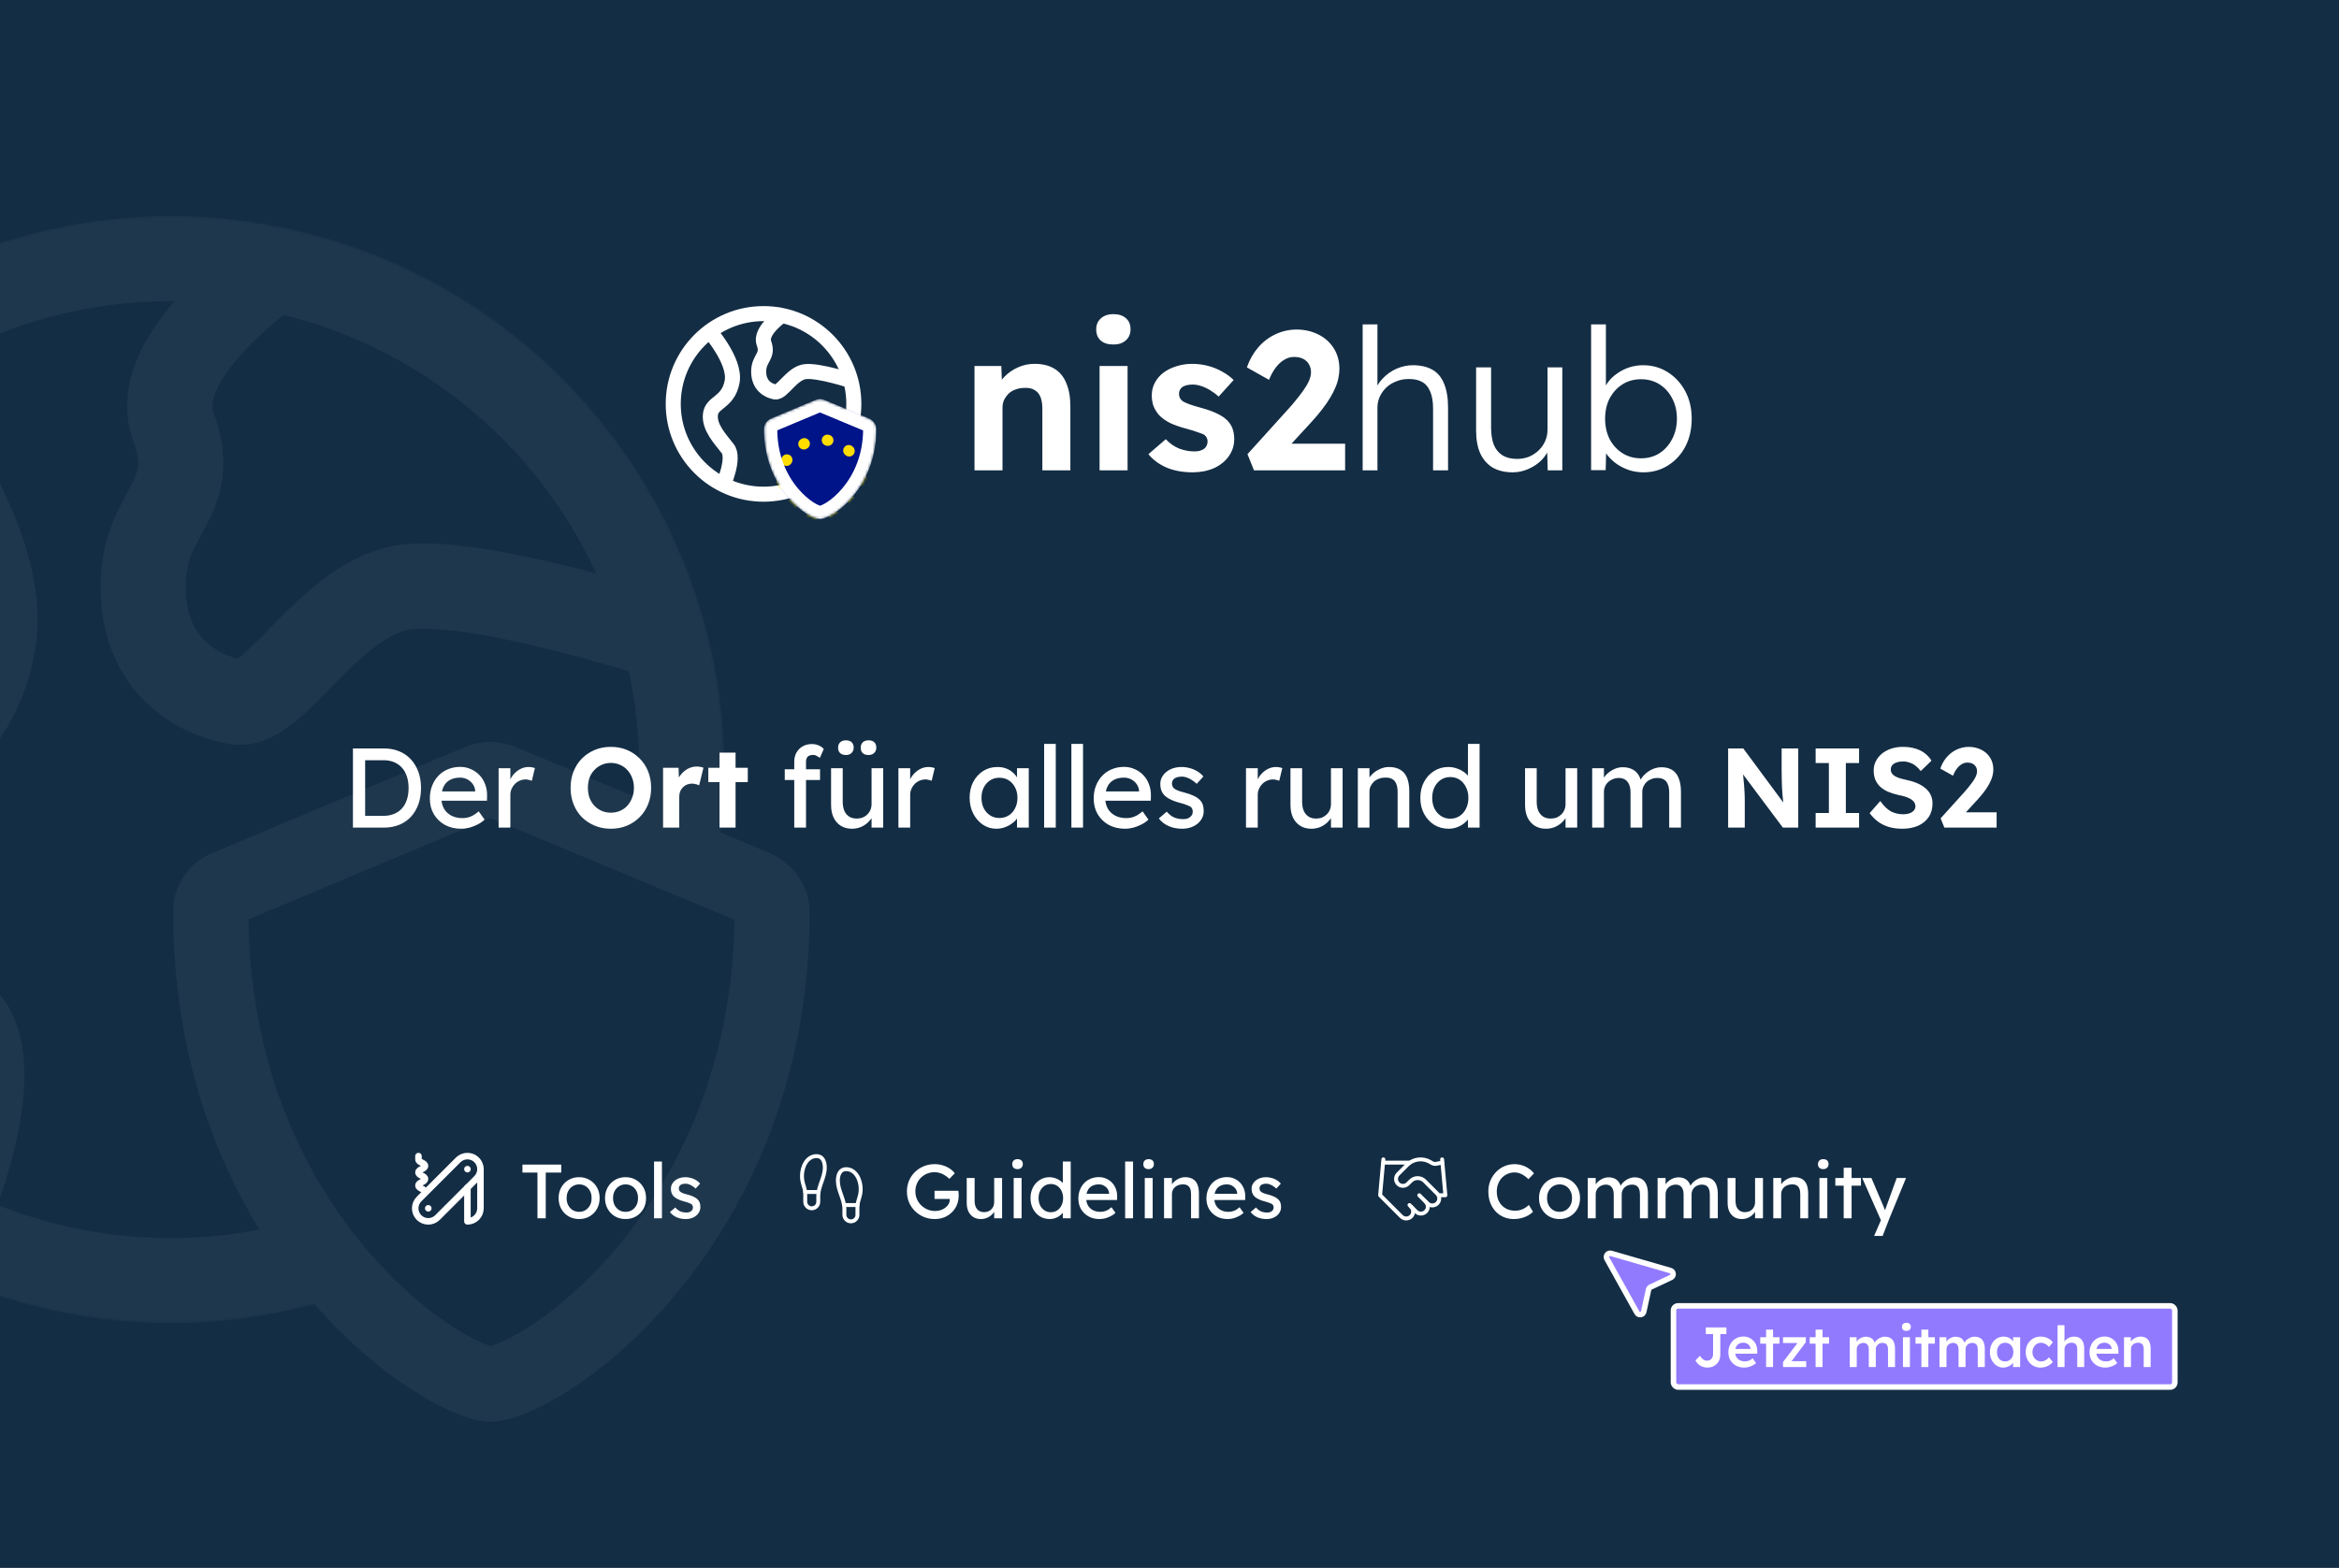 <svg width="910" height="610" viewBox="0 0 910 610" fill="none" xmlns="http://www.w3.org/2000/svg">
<rect x="0" y="0" width="910" height="610" fill="#808080" stroke="none"/>
<g clip-path="url(#clip0_5_1475)">
<rect width="910" height="610" fill="#132D44"/>
<mask id="mask0_5_1475" style="mask-type:alpha" maskUnits="userSpaceOnUse" x="30" y="30" width="850" height="550">
<rect x="30" y="30" width="850" height="550" fill="white"/>
</mask>
<g mask="url(#mask0_5_1475)">
<g clip-path="url(#clip1_5_1475)">
<path d="M162.808 449.806V451.075C162.808 452.345 165.347 452.345 165.347 453.614C165.347 454.883 162.808 454.883 162.808 456.153C162.808 457.422 165.347 457.422 165.347 458.692C165.347 459.961 162.808 459.961 162.808 461.231C162.808 462.5 165.347 462.5 165.347 463.769" stroke="white" stroke-width="2.539" stroke-linecap="round" stroke-linejoin="round"/>
<path d="M185.442 458.476C185.914 458.004 186.288 457.444 186.543 456.828C186.798 456.211 186.93 455.55 186.93 454.883C186.93 454.216 186.798 453.555 186.543 452.939C186.288 452.323 185.914 451.763 185.442 451.291C184.97 450.819 184.41 450.445 183.794 450.189C183.177 449.934 182.517 449.803 181.849 449.803C181.182 449.803 180.522 449.934 179.905 450.189C179.289 450.445 178.729 450.819 178.257 451.291L163.024 466.524C162.071 467.477 161.536 468.769 161.536 470.116C161.536 470.784 161.667 471.444 161.922 472.061C162.178 472.677 162.552 473.237 163.024 473.709C163.495 474.181 164.056 474.555 164.672 474.81C165.288 475.066 165.949 475.197 166.616 475.197C167.964 475.197 169.256 474.662 170.209 473.709L185.442 458.476Z" stroke="white" stroke-width="2.539" stroke-linecap="round" stroke-linejoin="round"/>
<path d="M181.85 454.883H181.862" stroke="white" stroke-width="2.539" stroke-linecap="round" stroke-linejoin="round"/>
<path d="M166.617 470.117H166.629" stroke="white" stroke-width="2.539" stroke-linecap="round" stroke-linejoin="round"/>
<path d="M181.85 462.068V475.194C183.196 475.194 184.488 474.659 185.44 473.707C186.392 472.755 186.927 471.463 186.927 470.116V454.883" stroke="white" stroke-width="2.539" stroke-linecap="round" stroke-linejoin="round"/>
<path d="M209.105 474V456.216H203.257V453.113H218.355V456.216H212.328V474H209.105ZM225.324 474.298C223.793 474.298 222.42 473.95 221.207 473.254C220.013 472.538 219.068 471.573 218.372 470.36C217.676 469.126 217.328 467.724 217.328 466.152C217.328 464.581 217.676 463.188 218.372 461.975C219.068 460.742 220.013 459.777 221.207 459.081C222.42 458.365 223.793 458.006 225.324 458.006C226.836 458.006 228.189 458.365 229.382 459.081C230.596 459.777 231.551 460.742 232.247 461.975C232.943 463.188 233.291 464.581 233.291 466.152C233.291 467.724 232.943 469.126 232.247 470.36C231.551 471.573 230.596 472.538 229.382 473.254C228.189 473.95 226.836 474.298 225.324 474.298ZM225.324 471.494C226.259 471.494 227.095 471.265 227.831 470.807C228.567 470.33 229.144 469.693 229.561 468.898C229.979 468.082 230.178 467.167 230.158 466.152C230.178 465.118 229.979 464.203 229.561 463.407C229.144 462.592 228.567 461.955 227.831 461.498C227.095 461.04 226.259 460.811 225.324 460.811C224.389 460.811 223.544 461.05 222.788 461.527C222.052 461.985 221.475 462.622 221.057 463.437C220.64 464.233 220.441 465.138 220.461 466.152C220.441 467.167 220.64 468.082 221.057 468.898C221.475 469.693 222.052 470.33 222.788 470.807C223.544 471.265 224.389 471.494 225.324 471.494ZM243.384 474.298C241.852 474.298 240.479 473.95 239.266 473.254C238.072 472.538 237.128 471.573 236.431 470.36C235.735 469.126 235.387 467.724 235.387 466.152C235.387 464.581 235.735 463.188 236.431 461.975C237.128 460.742 238.072 459.777 239.266 459.081C240.479 458.365 241.852 458.006 243.384 458.006C244.896 458.006 246.248 458.365 247.442 459.081C248.655 459.777 249.61 460.742 250.306 461.975C251.003 463.188 251.351 464.581 251.351 466.152C251.351 467.724 251.003 469.126 250.306 470.36C249.61 471.573 248.655 472.538 247.442 473.254C246.248 473.95 244.896 474.298 243.384 474.298ZM243.384 471.494C244.319 471.494 245.154 471.265 245.89 470.807C246.626 470.33 247.203 469.693 247.621 468.898C248.039 468.082 248.238 467.167 248.218 466.152C248.238 465.118 248.039 464.203 247.621 463.407C247.203 462.592 246.626 461.955 245.89 461.498C245.154 461.04 244.319 460.811 243.384 460.811C242.449 460.811 241.603 461.05 240.847 461.527C240.111 461.985 239.535 462.622 239.117 463.437C238.699 464.233 238.5 465.138 238.52 466.152C238.5 467.167 238.699 468.082 239.117 468.898C239.535 469.693 240.111 470.33 240.847 470.807C241.603 471.265 242.449 471.494 243.384 471.494ZM254.461 474V451.919H257.534V474H254.461ZM266.813 474.298C265.501 474.298 264.317 474.07 263.263 473.612C262.208 473.155 261.333 472.478 260.637 471.583L262.726 469.793C263.322 470.489 263.969 470.996 264.665 471.315C265.381 471.613 266.187 471.762 267.082 471.762C267.44 471.762 267.768 471.722 268.067 471.643C268.385 471.543 268.653 471.404 268.872 471.225C269.111 471.046 269.29 470.837 269.409 470.598C269.529 470.34 269.588 470.061 269.588 469.763C269.588 469.246 269.399 468.828 269.022 468.51C268.823 468.37 268.504 468.221 268.067 468.062C267.649 467.883 267.102 467.704 266.426 467.525C265.272 467.227 264.327 466.888 263.591 466.51C262.855 466.133 262.288 465.705 261.89 465.227C261.592 464.849 261.373 464.442 261.234 464.004C261.094 463.547 261.025 463.049 261.025 462.512C261.025 461.856 261.164 461.259 261.442 460.722C261.741 460.165 262.139 459.687 262.636 459.29C263.153 458.872 263.75 458.553 264.426 458.335C265.123 458.116 265.859 458.006 266.634 458.006C267.37 458.006 268.097 458.106 268.813 458.305C269.549 458.504 270.225 458.792 270.842 459.17C271.458 459.548 271.976 459.996 272.393 460.513L270.633 462.452C270.255 462.074 269.837 461.746 269.38 461.468C268.942 461.169 268.494 460.941 268.037 460.781C267.579 460.622 267.162 460.543 266.784 460.543C266.366 460.543 265.988 460.583 265.65 460.662C265.312 460.742 265.023 460.861 264.784 461.02C264.566 461.179 264.397 461.378 264.277 461.617C264.158 461.856 264.098 462.124 264.098 462.423C264.118 462.681 264.178 462.93 264.277 463.169C264.397 463.387 264.556 463.576 264.755 463.735C264.973 463.895 265.302 464.064 265.739 464.243C266.177 464.422 266.734 464.591 267.41 464.75C268.405 465.009 269.22 465.297 269.857 465.615C270.513 465.914 271.031 466.262 271.409 466.66C271.806 467.038 272.085 467.475 272.244 467.973C272.403 468.47 272.483 469.027 272.483 469.644C272.483 470.539 272.224 471.344 271.707 472.06C271.21 472.757 270.533 473.304 269.678 473.702C268.823 474.099 267.868 474.298 266.813 474.298Z" fill="white"/>
</g>
<g clip-path="url(#clip2_5_1475)">
<path d="M313.28 467.578V464.556C313.28 461.865 311.972 460.596 312.01 457.422C312.048 453.969 313.902 449.806 317.723 449.806C320.096 449.806 320.896 452.091 320.896 454.249C320.896 458.197 318.357 461.434 318.357 465.267V467.578C318.357 468.251 318.09 468.897 317.614 469.373C317.138 469.849 316.492 470.117 315.818 470.117C315.145 470.117 314.499 469.849 314.023 469.373C313.547 468.897 313.28 468.251 313.28 467.578Z" stroke="white" stroke-width="1.523" stroke-linecap="round" stroke-linejoin="round"/>
<path d="M333.59 472.655V469.634C333.59 466.943 334.898 465.673 334.86 462.5C334.822 459.047 332.968 454.883 329.147 454.883C326.773 454.883 325.974 457.168 325.974 459.326C325.974 463.274 328.512 466.511 328.512 470.345V472.655C328.512 473.329 328.78 473.974 329.256 474.451C329.732 474.927 330.378 475.194 331.051 475.194C331.725 475.194 332.37 474.927 332.847 474.451C333.323 473.974 333.59 473.329 333.59 472.655Z" stroke="white" stroke-width="1.523" stroke-linecap="round" stroke-linejoin="round"/>
<path d="M328.512 468.847H333.59" stroke="white" stroke-width="1.523" stroke-linecap="round" stroke-linejoin="round"/>
<path d="M313.279 463.769H318.357" stroke="white" stroke-width="1.523" stroke-linecap="round" stroke-linejoin="round"/>
<path d="M363.678 474.298C362.166 474.298 360.754 474.03 359.441 473.493C358.128 472.936 356.974 472.17 355.979 471.195C354.985 470.22 354.209 469.087 353.652 467.794C353.115 466.481 352.846 465.068 352.846 463.556C352.846 462.065 353.115 460.672 353.652 459.379C354.209 458.086 354.975 456.962 355.95 456.007C356.944 455.033 358.098 454.277 359.411 453.74C360.724 453.202 362.136 452.934 363.648 452.934C364.702 452.934 365.727 453.083 366.721 453.381C367.736 453.68 368.651 454.098 369.466 454.635C370.282 455.172 370.948 455.788 371.466 456.485L369.377 458.663C368.78 458.086 368.164 457.609 367.527 457.231C366.91 456.853 366.274 456.564 365.617 456.365C364.961 456.166 364.304 456.067 363.648 456.067C362.574 456.067 361.579 456.256 360.664 456.634C359.769 457.012 358.973 457.539 358.277 458.215C357.601 458.892 357.073 459.687 356.696 460.602C356.318 461.498 356.129 462.482 356.129 463.556C356.129 464.591 356.328 465.576 356.725 466.51C357.123 467.426 357.67 468.231 358.366 468.927C359.083 469.624 359.898 470.171 360.813 470.569C361.748 470.966 362.733 471.165 363.767 471.165C364.543 471.165 365.279 471.056 365.975 470.837C366.672 470.598 367.288 470.27 367.825 469.852C368.362 469.435 368.78 468.957 369.079 468.42C369.377 467.863 369.526 467.276 369.526 466.66V466.063L369.974 466.481H363.588V463.288H372.838C372.878 463.507 372.908 463.726 372.928 463.944C372.948 464.143 372.958 464.342 372.958 464.541C372.978 464.72 372.987 464.899 372.987 465.078C372.987 466.451 372.749 467.704 372.271 468.838C371.794 469.952 371.128 470.917 370.272 471.732C369.437 472.548 368.452 473.184 367.318 473.642C366.204 474.08 364.991 474.298 363.678 474.298ZM381.6 474.298C380.486 474.298 379.511 474.04 378.675 473.523C377.86 473.005 377.223 472.279 376.766 471.344C376.328 470.409 376.109 469.295 376.109 468.002V458.335H379.183V467.167C379.183 468.082 379.322 468.878 379.6 469.554C379.899 470.21 380.317 470.718 380.854 471.076C381.411 471.434 382.077 471.613 382.853 471.613C383.43 471.613 383.957 471.523 384.434 471.344C384.912 471.145 385.32 470.877 385.658 470.539C386.016 470.201 386.294 469.793 386.493 469.315C386.692 468.838 386.792 468.321 386.792 467.764V458.335H389.865V474H386.792V470.718L387.329 470.36C387.09 471.096 386.682 471.762 386.105 472.359C385.548 472.956 384.882 473.433 384.106 473.791C383.33 474.129 382.495 474.298 381.6 474.298ZM394.385 474V458.335H397.458V474H394.385ZM395.877 454.873C395.22 454.873 394.713 454.704 394.355 454.366C393.997 454.028 393.818 453.551 393.818 452.934C393.818 452.357 393.997 451.89 394.355 451.531C394.733 451.173 395.24 450.994 395.877 450.994C396.533 450.994 397.04 451.163 397.398 451.502C397.756 451.84 397.935 452.317 397.935 452.934C397.935 453.511 397.746 453.978 397.368 454.336C397.01 454.694 396.513 454.873 395.877 454.873ZM408.418 474.298C406.986 474.298 405.703 473.95 404.569 473.254C403.455 472.538 402.57 471.573 401.914 470.36C401.257 469.126 400.929 467.724 400.929 466.152C400.929 464.581 401.247 463.188 401.884 461.975C402.54 460.742 403.425 459.777 404.539 459.081C405.653 458.365 406.916 458.006 408.329 458.006C409.105 458.006 409.851 458.136 410.567 458.394C411.303 458.633 411.959 458.971 412.536 459.409C413.113 459.827 413.561 460.294 413.879 460.811C414.217 461.309 414.386 461.816 414.386 462.333L413.491 462.393V451.919H416.564V474H413.491V470.27H414.088C414.088 470.748 413.929 471.225 413.61 471.702C413.292 472.16 412.864 472.588 412.327 472.985C411.81 473.383 411.203 473.702 410.507 473.94C409.831 474.179 409.134 474.298 408.418 474.298ZM408.836 471.643C409.771 471.643 410.597 471.404 411.313 470.927C412.029 470.449 412.586 469.803 412.984 468.987C413.401 468.152 413.61 467.207 413.61 466.152C413.61 465.098 413.401 464.163 412.984 463.348C412.586 462.512 412.029 461.856 411.313 461.378C410.597 460.901 409.771 460.662 408.836 460.662C407.901 460.662 407.076 460.901 406.359 461.378C405.643 461.856 405.076 462.512 404.659 463.348C404.261 464.163 404.062 465.098 404.062 466.152C404.062 467.207 404.261 468.152 404.659 468.987C405.076 469.803 405.643 470.449 406.359 470.927C407.076 471.404 407.901 471.643 408.836 471.643ZM427.807 474.298C426.196 474.298 424.764 473.96 423.51 473.284C422.277 472.588 421.302 471.643 420.586 470.449C419.89 469.256 419.542 467.883 419.542 466.331C419.542 465.098 419.741 463.974 420.139 462.96C420.537 461.945 421.084 461.07 421.78 460.334C422.496 459.578 423.341 459.001 424.316 458.603C425.311 458.185 426.385 457.977 427.539 457.977C428.553 457.977 429.498 458.176 430.373 458.573C431.249 458.951 432.005 459.478 432.641 460.155C433.298 460.831 433.795 461.637 434.133 462.572C434.491 463.487 434.66 464.491 434.64 465.585L434.61 466.898H421.81L421.123 464.452H431.955L431.507 464.959V464.243C431.448 463.586 431.229 462.999 430.851 462.482C430.473 461.965 429.995 461.557 429.419 461.259C428.842 460.96 428.215 460.811 427.539 460.811C426.464 460.811 425.559 461.02 424.823 461.438C424.087 461.836 423.53 462.433 423.152 463.228C422.774 464.004 422.585 464.969 422.585 466.123C422.585 467.217 422.814 468.172 423.272 468.987C423.729 469.783 424.376 470.399 425.211 470.837C426.047 471.275 427.012 471.494 428.106 471.494C428.881 471.494 429.598 471.364 430.254 471.106C430.93 470.847 431.656 470.38 432.432 469.703L433.984 471.881C433.506 472.359 432.92 472.777 432.223 473.135C431.547 473.493 430.821 473.781 430.045 474C429.289 474.199 428.543 474.298 427.807 474.298ZM437.742 474V451.919H440.815V474H437.742ZM445.38 474V458.335H448.453V474H445.38ZM446.872 454.873C446.215 454.873 445.708 454.704 445.35 454.366C444.992 454.028 444.813 453.551 444.813 452.934C444.813 452.357 444.992 451.89 445.35 451.531C445.728 451.173 446.235 450.994 446.872 450.994C447.528 450.994 448.035 451.163 448.393 451.502C448.751 451.84 448.93 452.317 448.93 452.934C448.93 453.511 448.741 453.978 448.364 454.336C448.005 454.694 447.508 454.873 446.872 454.873ZM452.879 474V458.335H455.952V461.557L455.415 461.915C455.614 461.219 456.002 460.583 456.579 460.006C457.156 459.409 457.842 458.931 458.638 458.573C459.433 458.195 460.249 458.006 461.084 458.006C462.278 458.006 463.273 458.245 464.068 458.723C464.864 459.18 465.461 459.886 465.859 460.841C466.256 461.796 466.455 462.999 466.455 464.452V474H463.382V464.66C463.382 463.765 463.263 463.029 463.024 462.452C462.785 461.856 462.417 461.428 461.92 461.169C461.423 460.891 460.806 460.772 460.07 460.811C459.473 460.811 458.926 460.911 458.429 461.11C457.931 461.289 457.494 461.547 457.116 461.885C456.758 462.224 456.469 462.622 456.251 463.079C456.052 463.517 455.952 463.994 455.952 464.511V474H454.43C454.172 474 453.913 474 453.655 474C453.396 474 453.137 474 452.879 474ZM477.637 474.298C476.025 474.298 474.593 473.96 473.34 473.284C472.107 472.588 471.132 471.643 470.416 470.449C469.719 469.256 469.371 467.883 469.371 466.331C469.371 465.098 469.57 463.974 469.968 462.96C470.366 461.945 470.913 461.07 471.609 460.334C472.325 459.578 473.171 459.001 474.146 458.603C475.14 458.185 476.214 457.977 477.368 457.977C478.383 457.977 479.328 458.176 480.203 458.573C481.078 458.951 481.834 459.478 482.471 460.155C483.127 460.831 483.624 461.637 483.963 462.572C484.321 463.487 484.49 464.491 484.47 465.585L484.44 466.898H471.639L470.953 464.452H481.784L481.337 464.959V464.243C481.277 463.586 481.058 462.999 480.68 462.482C480.302 461.965 479.825 461.557 479.248 461.259C478.671 460.96 478.044 460.811 477.368 460.811C476.294 460.811 475.389 461.02 474.653 461.438C473.917 461.836 473.36 462.433 472.982 463.228C472.604 464.004 472.415 464.969 472.415 466.123C472.415 467.217 472.644 468.172 473.101 468.987C473.559 469.783 474.205 470.399 475.041 470.837C475.876 471.275 476.841 471.494 477.935 471.494C478.711 471.494 479.427 471.364 480.083 471.106C480.76 470.847 481.486 470.38 482.262 469.703L483.813 471.881C483.336 472.359 482.749 472.777 482.053 473.135C481.376 473.493 480.65 473.781 479.875 474C479.119 474.199 478.373 474.298 477.637 474.298ZM492.733 474.298C491.42 474.298 490.237 474.07 489.182 473.612C488.128 473.155 487.253 472.478 486.557 471.583L488.645 469.793C489.242 470.489 489.889 470.996 490.585 471.315C491.301 471.613 492.107 471.762 493.002 471.762C493.36 471.762 493.688 471.722 493.986 471.643C494.305 471.543 494.573 471.404 494.792 471.225C495.031 471.046 495.21 470.837 495.329 470.598C495.449 470.34 495.508 470.061 495.508 469.763C495.508 469.246 495.319 468.828 494.941 468.51C494.742 468.37 494.424 468.221 493.986 468.062C493.569 467.883 493.022 467.704 492.345 467.525C491.192 467.227 490.247 466.888 489.511 466.51C488.775 466.133 488.208 465.705 487.81 465.227C487.511 464.849 487.293 464.442 487.153 464.004C487.014 463.547 486.945 463.049 486.945 462.512C486.945 461.856 487.084 461.259 487.362 460.722C487.661 460.165 488.058 459.687 488.556 459.29C489.073 458.872 489.67 458.553 490.346 458.335C491.042 458.116 491.778 458.006 492.554 458.006C493.29 458.006 494.016 458.106 494.732 458.305C495.468 458.504 496.145 458.792 496.761 459.17C497.378 459.548 497.895 459.996 498.313 460.513L496.553 462.452C496.175 462.074 495.757 461.746 495.299 461.468C494.862 461.169 494.414 460.941 493.957 460.781C493.499 460.622 493.081 460.543 492.703 460.543C492.286 460.543 491.908 460.583 491.57 460.662C491.231 460.742 490.943 460.861 490.704 461.02C490.485 461.179 490.316 461.378 490.197 461.617C490.078 461.856 490.018 462.124 490.018 462.423C490.038 462.681 490.097 462.93 490.197 463.169C490.316 463.387 490.475 463.576 490.674 463.735C490.893 463.895 491.221 464.064 491.659 464.243C492.097 464.422 492.654 464.591 493.33 464.75C494.325 465.009 495.14 465.297 495.777 465.615C496.433 465.914 496.95 466.262 497.328 466.66C497.726 467.038 498.005 467.475 498.164 467.973C498.323 468.47 498.403 469.027 498.403 469.644C498.403 470.539 498.144 471.344 497.627 472.06C497.129 472.757 496.453 473.304 495.598 473.702C494.742 474.099 493.788 474.298 492.733 474.298Z" fill="white"/>
</g>
<g clip-path="url(#clip3_5_1475)">
<path d="M548.367 468.847L550.906 471.386C551.156 471.636 551.453 471.834 551.78 471.97C552.106 472.105 552.457 472.175 552.81 472.175C553.164 472.175 553.514 472.105 553.841 471.97C554.167 471.834 554.464 471.636 554.714 471.386C554.964 471.136 555.163 470.839 555.298 470.512C555.433 470.186 555.503 469.835 555.503 469.482C555.503 469.128 555.433 468.778 555.298 468.451C555.163 468.125 554.964 467.828 554.714 467.578" stroke="white" stroke-width="1.523" stroke-linecap="round" stroke-linejoin="round"/>
<path d="M552.175 465.039L555.349 468.212C555.854 468.717 556.539 469.001 557.253 469.001C557.967 469.001 558.652 468.717 559.157 468.212C559.662 467.707 559.946 467.022 559.946 466.308C559.946 465.594 559.662 464.909 559.157 464.404L554.232 459.478C553.518 458.765 552.55 458.365 551.541 458.365C550.531 458.365 549.563 458.765 548.849 459.478L547.732 460.596C547.227 461.101 546.542 461.384 545.828 461.384C545.114 461.384 544.429 461.101 543.924 460.596C543.419 460.091 543.135 459.406 543.135 458.691C543.135 457.977 543.419 457.292 543.924 456.787L547.491 453.22C548.649 452.065 550.159 451.329 551.783 451.129C553.406 450.929 555.049 451.276 556.453 452.116L557.05 452.471C557.59 452.797 558.233 452.911 558.852 452.789L561.061 452.344" stroke="white" stroke-width="1.523" stroke-linecap="round" stroke-linejoin="round"/>
<path d="M561.061 451.075L562.331 465.039H559.792" stroke="white" stroke-width="1.523" stroke-linecap="round" stroke-linejoin="round"/>
<path d="M538.212 451.075L536.942 465.039L545.194 473.29C545.699 473.795 546.384 474.079 547.098 474.079C547.812 474.079 548.497 473.795 549.002 473.29C549.507 472.785 549.791 472.1 549.791 471.386C549.791 470.672 549.507 469.987 549.002 469.482" stroke="white" stroke-width="1.523" stroke-linecap="round" stroke-linejoin="round"/>
<path d="M538.211 452.344H548.367" stroke="white" stroke-width="1.523" stroke-linecap="round" stroke-linejoin="round"/>
<path d="M589.014 474.298C587.562 474.298 586.229 474.04 585.016 473.523C583.802 473.005 582.748 472.269 581.853 471.315C580.958 470.34 580.261 469.196 579.764 467.883C579.287 466.57 579.048 465.128 579.048 463.556C579.048 462.065 579.307 460.682 579.824 459.409C580.361 458.116 581.097 456.982 582.032 456.007C582.967 455.033 584.051 454.277 585.284 453.74C586.518 453.202 587.85 452.934 589.283 452.934C590.297 452.934 591.282 453.093 592.237 453.411C593.211 453.71 594.087 454.137 594.862 454.694C595.658 455.231 596.305 455.848 596.802 456.544L594.654 458.782C594.077 458.205 593.49 457.728 592.893 457.35C592.316 456.952 591.719 456.654 591.103 456.455C590.506 456.256 589.899 456.156 589.283 456.156C588.308 456.156 587.393 456.345 586.537 456.723C585.702 457.081 584.966 457.589 584.329 458.245C583.713 458.902 583.225 459.687 582.867 460.602C582.509 461.498 582.33 462.482 582.33 463.556C582.33 464.69 582.499 465.725 582.837 466.66C583.196 467.575 583.693 468.36 584.329 469.017C584.966 469.673 585.722 470.181 586.597 470.539C587.492 470.877 588.477 471.046 589.551 471.046C590.208 471.046 590.854 470.956 591.491 470.777C592.127 470.598 592.724 470.34 593.281 470.002C593.838 469.663 594.345 469.266 594.803 468.808L596.414 471.434C595.957 471.971 595.33 472.458 594.534 472.896C593.758 473.334 592.883 473.682 591.908 473.94C590.954 474.179 589.989 474.298 589.014 474.298ZM606.76 474.298C605.228 474.298 603.855 473.95 602.642 473.254C601.448 472.538 600.503 471.573 599.807 470.36C599.111 469.126 598.763 467.724 598.763 466.152C598.763 464.581 599.111 463.188 599.807 461.975C600.503 460.742 601.448 459.777 602.642 459.081C603.855 458.365 605.228 458.006 606.76 458.006C608.271 458.006 609.624 458.365 610.818 459.081C612.031 459.777 612.986 460.742 613.682 461.975C614.378 463.188 614.726 464.581 614.726 466.152C614.726 467.724 614.378 469.126 613.682 470.36C612.986 471.573 612.031 472.538 610.818 473.254C609.624 473.95 608.271 474.298 606.76 474.298ZM606.76 471.494C607.694 471.494 608.53 471.265 609.266 470.807C610.002 470.33 610.579 469.693 610.997 468.898C611.414 468.082 611.613 467.167 611.593 466.152C611.613 465.118 611.414 464.203 610.997 463.407C610.579 462.592 610.002 461.955 609.266 461.498C608.53 461.04 607.694 460.811 606.76 460.811C605.825 460.811 604.979 461.05 604.223 461.527C603.487 461.985 602.91 462.622 602.493 463.437C602.075 464.233 601.876 465.138 601.896 466.152C601.876 467.167 602.075 468.082 602.493 468.898C602.91 469.693 603.487 470.33 604.223 470.807C604.979 471.265 605.825 471.494 606.76 471.494ZM617.717 474V458.335H620.821V461.677L620.254 462.035C620.413 461.517 620.661 461.02 621 460.543C621.358 460.065 621.785 459.648 622.283 459.29C622.8 458.912 623.347 458.613 623.924 458.394C624.521 458.176 625.127 458.066 625.744 458.066C626.639 458.066 627.425 458.215 628.101 458.514C628.778 458.812 629.335 459.26 629.772 459.856C630.21 460.453 630.528 461.199 630.727 462.094L630.25 461.975L630.458 461.468C630.677 461.01 630.976 460.583 631.354 460.185C631.751 459.767 632.199 459.399 632.696 459.081C633.194 458.762 633.721 458.514 634.278 458.335C634.835 458.156 635.382 458.066 635.919 458.066C637.093 458.066 638.057 458.305 638.813 458.782C639.589 459.26 640.166 459.986 640.544 460.96C640.942 461.935 641.141 463.149 641.141 464.601V474H638.037V464.78C638.037 463.885 637.918 463.159 637.679 462.602C637.461 462.025 637.122 461.597 636.665 461.319C636.207 461.04 635.621 460.901 634.904 460.901C634.347 460.901 633.82 461 633.323 461.199C632.846 461.378 632.428 461.637 632.07 461.975C631.712 462.313 631.433 462.711 631.234 463.169C631.035 463.606 630.936 464.094 630.936 464.631V474H627.833V464.72C627.833 463.905 627.713 463.218 627.475 462.661C627.236 462.084 626.888 461.647 626.43 461.348C625.973 461.05 625.416 460.901 624.759 460.901C624.202 460.901 623.685 461 623.208 461.199C622.73 461.378 622.312 461.637 621.954 461.975C621.596 462.293 621.318 462.681 621.119 463.139C620.92 463.576 620.821 464.054 620.821 464.571V474H617.717ZM644.897 474V458.335H648.001V461.677L647.434 462.035C647.593 461.517 647.841 461.02 648.18 460.543C648.538 460.065 648.965 459.648 649.463 459.29C649.98 458.912 650.527 458.613 651.104 458.394C651.701 458.176 652.307 458.066 652.924 458.066C653.819 458.066 654.605 458.215 655.281 458.514C655.958 458.812 656.515 459.26 656.952 459.856C657.39 460.453 657.708 461.199 657.907 462.094L657.43 461.975L657.638 461.468C657.857 461.01 658.156 460.583 658.534 460.185C658.931 459.767 659.379 459.399 659.876 459.081C660.374 458.762 660.901 458.514 661.458 458.335C662.015 458.156 662.562 458.066 663.099 458.066C664.273 458.066 665.237 458.305 665.993 458.782C666.769 459.26 667.346 459.986 667.724 460.96C668.122 461.935 668.321 463.149 668.321 464.601V474H665.218V464.78C665.218 463.885 665.098 463.159 664.859 462.602C664.641 462.025 664.302 461.597 663.845 461.319C663.387 461.04 662.801 460.901 662.084 460.901C661.527 460.901 661 461 660.503 461.199C660.026 461.378 659.608 461.637 659.25 461.975C658.892 462.313 658.613 462.711 658.414 463.169C658.215 463.606 658.116 464.094 658.116 464.631V474H655.013V464.72C655.013 463.905 654.893 463.218 654.655 462.661C654.416 462.084 654.068 461.647 653.61 461.348C653.153 461.05 652.596 460.901 651.939 460.901C651.382 460.901 650.865 461 650.388 461.199C649.91 461.378 649.493 461.637 649.134 461.975C648.776 462.293 648.498 462.681 648.299 463.139C648.1 463.576 648.001 464.054 648.001 464.571V474H644.897ZM677.627 474.298C676.513 474.298 675.539 474.04 674.703 473.523C673.888 473.005 673.251 472.279 672.794 471.344C672.356 470.409 672.137 469.295 672.137 468.002V458.335H675.21V467.167C675.21 468.082 675.35 468.878 675.628 469.554C675.927 470.21 676.344 470.718 676.881 471.076C677.438 471.434 678.105 471.613 678.881 471.613C679.457 471.613 679.985 471.523 680.462 471.344C680.939 471.145 681.347 470.877 681.685 470.539C682.044 470.201 682.322 469.793 682.521 469.315C682.72 468.838 682.819 468.321 682.819 467.764V458.335H685.893V474H682.819V470.718L683.356 470.36C683.118 471.096 682.71 471.762 682.133 472.359C681.576 472.956 680.91 473.433 680.134 473.791C679.358 474.129 678.523 474.298 677.627 474.298ZM689.905 474V458.335H692.978V461.557L692.441 461.915C692.64 461.219 693.028 460.583 693.605 460.006C694.182 459.409 694.868 458.931 695.664 458.573C696.46 458.195 697.275 458.006 698.111 458.006C699.304 458.006 700.299 458.245 701.095 458.723C701.89 459.18 702.487 459.886 702.885 460.841C703.283 461.796 703.482 462.999 703.482 464.452V474H700.408V464.66C700.408 463.765 700.289 463.029 700.05 462.452C699.812 461.856 699.444 461.428 698.946 461.169C698.449 460.891 697.832 460.772 697.096 460.811C696.499 460.811 695.952 460.911 695.455 461.11C694.958 461.289 694.52 461.547 694.142 461.885C693.784 462.224 693.496 462.622 693.277 463.079C693.078 463.517 692.978 463.994 692.978 464.511V474H691.457C691.198 474 690.939 474 690.681 474C690.422 474 690.164 474 689.905 474ZM707.86 474V458.335H710.933V474H707.86ZM709.352 454.873C708.695 454.873 708.188 454.704 707.83 454.366C707.472 454.028 707.293 453.551 707.293 452.934C707.293 452.357 707.472 451.89 707.83 451.531C708.208 451.173 708.715 450.994 709.352 450.994C710.008 450.994 710.515 451.163 710.874 451.502C711.232 451.84 711.411 452.317 711.411 452.934C711.411 453.511 711.222 453.978 710.844 454.336C710.486 454.694 709.988 454.873 709.352 454.873ZM717.298 474V454.336H720.372V474H717.298ZM714.046 461.319V458.335H724.012V461.319H714.046ZM729.138 480.863L732.301 473.552L732.331 475.999L724.513 458.335H728.094L732.987 469.852C733.087 470.051 733.206 470.36 733.345 470.777C733.485 471.175 733.604 471.573 733.703 471.971L732.928 472.15C733.087 471.732 733.236 471.315 733.375 470.897C733.534 470.479 733.684 470.061 733.823 469.644L737.911 458.335H741.551L735.106 474L732.45 480.863H729.138Z" fill="white"/>
</g>
<path d="M379.135 183V142.404H389.572L389.879 150.692L387.73 151.613C388.293 149.771 389.29 148.109 390.723 146.625C392.207 145.09 393.972 143.862 396.018 142.941C398.064 142.021 400.213 141.56 402.464 141.56C405.534 141.56 408.092 142.174 410.138 143.402C412.236 144.63 413.796 146.497 414.819 149.004C415.894 151.46 416.431 154.504 416.431 158.136V183H405.534V158.98C405.534 157.138 405.278 155.604 404.766 154.376C404.255 153.148 403.462 152.253 402.387 151.69C401.364 151.076 400.085 150.82 398.55 150.922C397.323 150.922 396.171 151.127 395.097 151.536C394.074 151.895 393.179 152.432 392.411 153.148C391.695 153.864 391.107 154.683 390.646 155.604C390.237 156.525 390.032 157.522 390.032 158.597V183H384.66C383.484 183 382.435 183 381.514 183C380.593 183 379.8 183 379.135 183ZM427.794 183V142.404H438.691V183H427.794ZM433.166 134.04C431.068 134.04 429.431 133.528 428.254 132.505C427.078 131.482 426.489 130.023 426.489 128.131C426.489 126.391 427.078 124.984 428.254 123.91C429.482 122.784 431.119 122.222 433.166 122.222C435.263 122.222 436.901 122.759 438.077 123.833C439.254 124.856 439.842 126.289 439.842 128.131C439.842 129.921 439.228 131.354 438 132.428C436.824 133.502 435.212 134.04 433.166 134.04ZM463.99 183.767C460.204 183.767 456.827 183.153 453.86 181.926C450.944 180.647 448.59 178.907 446.8 176.707L453.553 170.875C455.139 172.563 456.904 173.791 458.848 174.559C460.792 175.275 462.736 175.633 464.68 175.633C465.448 175.633 466.138 175.556 466.752 175.403C467.417 175.198 467.98 174.942 468.441 174.635C468.901 174.277 469.234 173.868 469.438 173.407C469.694 172.896 469.822 172.359 469.822 171.796C469.822 170.67 469.362 169.775 468.441 169.11C467.929 168.854 467.136 168.547 466.062 168.189C464.987 167.78 463.606 167.345 461.918 166.884C459.309 166.219 457.083 165.452 455.241 164.582C453.451 163.661 452.018 162.638 450.944 161.513C450.023 160.438 449.307 159.287 448.795 158.059C448.335 156.78 448.104 155.373 448.104 153.839C448.104 151.997 448.514 150.334 449.332 148.85C450.151 147.316 451.276 146.011 452.709 144.937C454.193 143.862 455.881 143.044 457.774 142.481C459.667 141.867 461.662 141.56 463.759 141.56C465.857 141.56 467.903 141.816 469.899 142.328C471.894 142.839 473.736 143.581 475.424 144.553C477.164 145.474 478.673 146.574 479.952 147.853L474.119 154.299C473.199 153.429 472.15 152.636 470.973 151.92C469.848 151.204 468.671 150.641 467.443 150.232C466.215 149.823 465.115 149.618 464.143 149.618C463.273 149.618 462.48 149.695 461.764 149.848C461.099 150.002 460.536 150.232 460.076 150.539C459.616 150.846 459.257 151.255 459.002 151.767C458.797 152.227 458.695 152.739 458.695 153.301C458.695 153.864 458.823 154.401 459.078 154.913C459.385 155.425 459.795 155.859 460.306 156.218C460.869 156.525 461.688 156.883 462.762 157.292C463.887 157.701 465.397 158.162 467.29 158.673C469.745 159.338 471.817 160.08 473.506 160.899C475.245 161.717 476.626 162.664 477.65 163.738C478.519 164.659 479.159 165.708 479.568 166.884C479.977 168.061 480.182 169.366 480.182 170.798C480.182 173.305 479.466 175.556 478.033 177.551C476.652 179.496 474.733 181.03 472.278 182.156C469.822 183.23 467.059 183.767 463.99 183.767ZM487.874 183L485.342 176.707L501.227 159.134C502.097 158.213 503.017 157.138 503.99 155.911C505.013 154.683 505.985 153.429 506.906 152.15C507.878 150.82 508.645 149.541 509.208 148.313C509.771 147.034 510.052 145.883 510.052 144.86C510.052 143.683 509.796 142.66 509.285 141.79C508.773 140.869 508.031 140.153 507.059 139.642C506.087 139.13 504.885 138.874 503.452 138.874C502.122 138.874 500.869 139.232 499.692 139.949C498.515 140.614 497.415 141.611 496.392 142.941C495.369 144.272 494.474 145.883 493.706 147.776L485.111 142.941C486.135 139.974 487.593 137.391 489.486 135.191C491.378 132.991 493.63 131.277 496.239 130.049C498.848 128.821 501.636 128.207 504.603 128.207C507.724 128.258 510.538 128.924 513.045 130.203C515.552 131.482 517.521 133.272 518.954 135.574C520.386 137.877 521.103 140.537 521.103 143.555C521.103 144.681 520.975 145.832 520.719 147.009C520.514 148.185 520.131 149.413 519.568 150.692C519.056 151.971 518.366 153.327 517.496 154.759C516.677 156.141 515.654 157.624 514.426 159.21C513.25 160.745 511.894 162.357 510.359 164.045L498.157 177.321L496.622 172.64H523.328V183H487.874ZM530.147 183V126.212H535.902V151.69L534.751 152.841C535.314 150.743 536.363 148.902 537.897 147.316C539.432 145.679 541.223 144.4 543.269 143.479C545.367 142.558 547.49 142.097 549.639 142.097C552.708 142.097 555.266 142.686 557.313 143.862C559.359 145.039 560.868 146.855 561.84 149.311C562.864 151.767 563.375 154.887 563.375 158.673V183H557.543V158.98C557.543 156.32 557.185 154.146 556.469 152.457C555.804 150.718 554.755 149.439 553.322 148.62C551.89 147.802 550.099 147.418 547.95 147.469C546.262 147.469 544.676 147.776 543.193 148.39C541.709 148.953 540.43 149.746 539.355 150.769C538.281 151.792 537.437 152.969 536.823 154.299C536.209 155.629 535.902 157.062 535.902 158.597V183H533.063C532.705 183 532.295 183 531.835 183C531.374 183 530.812 183 530.147 183ZM588.559 183.767C585.49 183.767 582.881 183.153 580.732 181.926C578.634 180.647 577.023 178.805 575.897 176.4C574.823 173.996 574.286 171.003 574.286 167.422V142.941H580.118V166.271C580.118 168.982 580.476 171.259 581.192 173.1C581.96 174.891 583.085 176.247 584.569 177.168C586.104 178.089 587.971 178.549 590.171 178.549C591.859 178.549 593.42 178.268 594.852 177.705C596.285 177.091 597.538 176.272 598.612 175.249C599.687 174.226 600.531 173.024 601.145 171.642C601.759 170.261 602.066 168.803 602.066 167.268V142.941H607.821V183H602.142L601.912 174.559L602.833 174.098C602.219 175.889 601.196 177.526 599.763 179.009C598.331 180.442 596.617 181.593 594.622 182.463C592.678 183.333 590.657 183.767 588.559 183.767ZM639.364 183.767C637.471 183.767 635.629 183.486 633.839 182.923C632.048 182.309 630.411 181.491 628.927 180.468C627.495 179.444 626.267 178.268 625.244 176.937C624.272 175.607 623.607 174.226 623.248 172.794L624.937 172.87L624.707 182.923H619.028V126.212H624.783V152.534L623.632 152.841C623.99 151.408 624.63 150.053 625.551 148.774C626.523 147.444 627.725 146.292 629.157 145.32C630.59 144.297 632.15 143.504 633.839 142.941C635.578 142.379 637.369 142.097 639.21 142.097C642.792 142.097 645.989 142.993 648.803 144.783C651.668 146.574 653.945 149.03 655.633 152.15C657.321 155.271 658.165 158.852 658.165 162.894C658.165 166.936 657.347 170.542 655.71 173.714C654.073 176.835 651.822 179.291 648.957 181.081C646.143 182.872 642.945 183.767 639.364 183.767ZM638.443 178.319C641.155 178.319 643.559 177.654 645.657 176.324C647.754 174.942 649.391 173.1 650.568 170.798C651.796 168.445 652.41 165.81 652.41 162.894C652.41 159.927 651.796 157.292 650.568 154.99C649.391 152.687 647.754 150.871 645.657 149.541C643.559 148.211 641.155 147.546 638.443 147.546C635.732 147.546 633.327 148.211 631.229 149.541C629.132 150.871 627.469 152.687 626.241 154.99C625.065 157.292 624.476 159.927 624.476 162.894C624.476 165.861 625.065 168.522 626.241 170.875C627.469 173.177 629.132 174.993 631.229 176.324C633.327 177.654 635.732 178.319 638.443 178.319Z" fill="white"/>
<g clip-path="url(#clip4_5_1475)">
<circle cx="297.057" cy="157.144" r="35.129" stroke="white" stroke-width="5.855"/>
<path d="M305.15 122.015C305.15 122.015 295.335 128.386 297.229 133.552C299.123 138.718 295.163 139.235 295.163 144.573C295.163 149.911 298.779 151.978 301.534 152.494C304.289 153.011 308.078 145.09 313.416 144.573C318.754 144.056 331.325 148.189 331.325 148.189" stroke="white" stroke-width="5.855"/>
<path d="M275.359 128.042C275.359 128.042 286.38 140.268 284.83 148.534C283.281 156.8 276.909 156.283 276.393 161.277C275.876 166.271 280.181 170.748 283.108 174.536C286.036 178.325 281.386 188.657 281.386 188.657" stroke="white" stroke-width="5.855"/>
<mask id="mask1_5_1475" style="mask-type:alpha" maskUnits="userSpaceOnUse" x="297" y="155" width="44" height="47">
<path d="M340.968 166.903C340.968 190.067 323.937 201.977 319.017 201.977C314.442 201.977 297.229 190.431 297.229 166.903C297.229 165.135 298.295 163.542 299.927 162.868L317.341 155.577C317.788 155.392 318.537 155.24 319.021 155.24C319.502 155.24 320.259 155.392 320.703 155.577L338.199 162.868C339.902 163.623 340.968 165.217 340.968 166.903Z" fill="#001489"/>
</mask>
<g mask="url(#mask1_5_1475)">
<path d="M340.968 166.903C340.968 190.067 323.937 201.977 319.017 201.977C314.442 201.977 297.229 190.431 297.229 166.903C297.229 165.135 298.295 163.542 299.927 162.868L317.341 155.577C317.788 155.392 318.537 155.24 319.021 155.24C319.502 155.24 320.259 155.392 320.703 155.577L338.199 162.868C339.902 163.623 340.968 165.217 340.968 166.903Z" fill="#001489"/>
<circle cx="319.615" cy="186.59" r="15.498" stroke="#FFDD00" stroke-width="4.325" stroke-linecap="round" stroke-dasharray="0.23 9.18"/>
<path d="M300.912 165.256L300.912 165.256L300.925 165.251L318.329 157.964C318.329 157.964 318.329 157.964 318.33 157.964C318.335 157.962 318.369 157.949 318.435 157.93C318.504 157.91 318.588 157.89 318.677 157.872C318.767 157.854 318.851 157.84 318.92 157.832C318.982 157.825 319.015 157.824 319.021 157.823C319.022 157.823 319.022 157.823 319.021 157.823C319.02 157.823 319.02 157.823 319.021 157.823C319.028 157.824 319.061 157.825 319.122 157.832C319.192 157.84 319.277 157.854 319.368 157.872C319.458 157.89 319.542 157.911 319.611 157.93C319.673 157.948 319.705 157.96 319.71 157.962C319.711 157.962 319.711 157.962 319.711 157.962L337.174 165.24C338.009 165.619 338.385 166.33 338.385 166.903C338.385 177.814 334.384 186.012 329.85 191.477C327.575 194.219 325.181 196.253 323.121 197.584C320.936 198.995 319.475 199.394 319.017 199.394C318.912 199.394 318.493 199.341 317.722 199.035C316.996 198.745 316.095 198.285 315.079 197.632C313.047 196.326 310.662 194.323 308.389 191.606C303.859 186.191 299.812 177.997 299.812 166.903C299.812 166.18 300.248 165.53 300.912 165.256Z" stroke="white" stroke-width="5.166"/>
</g>
</g>
<path d="M137.312 322V291.2H149.368C151.568 291.2 153.548 291.567 155.308 292.3C157.097 293.033 158.623 294.089 159.884 295.468C161.145 296.847 162.113 298.475 162.788 300.352C163.463 302.229 163.8 304.312 163.8 306.6C163.8 308.888 163.463 310.985 162.788 312.892C162.113 314.769 161.145 316.397 159.884 317.776C158.652 319.125 157.141 320.167 155.352 320.9C153.563 321.633 151.568 322 149.368 322H137.312ZM142.064 317.908L141.932 317.424H149.148C150.703 317.424 152.081 317.175 153.284 316.676C154.516 316.177 155.543 315.473 156.364 314.564C157.215 313.625 157.86 312.481 158.3 311.132C158.74 309.783 158.96 308.272 158.96 306.6C158.96 304.928 158.74 303.432 158.3 302.112C157.86 300.763 157.215 299.619 156.364 298.68C155.513 297.741 154.487 297.023 153.284 296.524C152.081 296.025 150.703 295.776 149.148 295.776H141.8L142.064 295.38V317.908ZM179.422 322.44C177.046 322.44 174.934 321.941 173.086 320.944C171.267 319.917 169.83 318.524 168.774 316.764C167.747 315.004 167.234 312.98 167.234 310.692C167.234 308.873 167.527 307.216 168.114 305.72C168.701 304.224 169.507 302.933 170.534 301.848C171.59 300.733 172.837 299.883 174.274 299.296C175.741 298.68 177.325 298.372 179.026 298.372C180.522 298.372 181.915 298.665 183.206 299.252C184.497 299.809 185.611 300.587 186.55 301.584C187.518 302.581 188.251 303.769 188.75 305.148C189.278 306.497 189.527 307.979 189.498 309.592L189.454 311.528H170.578L169.566 307.92H185.538L184.878 308.668V307.612C184.79 306.644 184.467 305.779 183.91 305.016C183.353 304.253 182.649 303.652 181.798 303.212C180.947 302.772 180.023 302.552 179.026 302.552C177.442 302.552 176.107 302.86 175.022 303.476C173.937 304.063 173.115 304.943 172.558 306.116C172.001 307.26 171.722 308.683 171.722 310.384C171.722 311.997 172.059 313.405 172.734 314.608C173.409 315.781 174.362 316.691 175.594 317.336C176.826 317.981 178.249 318.304 179.862 318.304C181.006 318.304 182.062 318.113 183.03 317.732C184.027 317.351 185.098 316.661 186.242 315.664L188.53 318.876C187.826 319.58 186.961 320.196 185.934 320.724C184.937 321.252 183.866 321.677 182.722 322C181.607 322.293 180.507 322.44 179.422 322.44ZM193.983 322V298.9H198.559V306.16L198.119 304.4C198.442 303.285 198.985 302.273 199.747 301.364C200.539 300.455 201.434 299.736 202.431 299.208C203.458 298.68 204.514 298.416 205.599 298.416C206.098 298.416 206.567 298.46 207.007 298.548C207.477 298.636 207.843 298.739 208.107 298.856L206.919 303.784C206.567 303.637 206.171 303.52 205.731 303.432C205.321 303.315 204.91 303.256 204.499 303.256C203.707 303.256 202.945 303.417 202.211 303.74C201.507 304.033 200.877 304.459 200.319 305.016C199.791 305.544 199.366 306.175 199.043 306.908C198.721 307.612 198.559 308.389 198.559 309.24V322H193.983ZM237.657 322.44C235.399 322.44 233.316 322.044 231.409 321.252C229.503 320.46 227.831 319.36 226.393 317.952C224.985 316.515 223.9 314.828 223.137 312.892C222.375 310.927 221.993 308.8 221.993 306.512C221.993 304.195 222.375 302.083 223.137 300.176C223.9 298.24 224.985 296.553 226.393 295.116C227.831 293.679 229.503 292.564 231.409 291.772C233.316 290.98 235.399 290.584 237.657 290.584C239.945 290.584 242.028 290.98 243.905 291.772C245.812 292.564 247.469 293.679 248.877 295.116C250.315 296.553 251.415 298.24 252.177 300.176C252.94 302.112 253.321 304.224 253.321 306.512C253.321 308.8 252.94 310.912 252.177 312.848C251.415 314.784 250.315 316.471 248.877 317.908C247.469 319.345 245.812 320.46 243.905 321.252C242.028 322.044 239.945 322.44 237.657 322.44ZM237.657 316.192C238.948 316.192 240.136 315.957 241.221 315.488C242.336 315.019 243.289 314.344 244.081 313.464C244.873 312.584 245.489 311.557 245.929 310.384C246.399 309.211 246.633 307.92 246.633 306.512C246.633 305.104 246.399 303.813 245.929 302.64C245.489 301.467 244.873 300.455 244.081 299.604C243.289 298.724 242.336 298.049 241.221 297.58C240.136 297.081 238.948 296.832 237.657 296.832C236.367 296.832 235.179 297.081 234.093 297.58C233.008 298.049 232.055 298.724 231.233 299.604C230.412 300.455 229.781 301.467 229.341 302.64C228.931 303.813 228.725 305.104 228.725 306.512C228.725 307.92 228.931 309.211 229.341 310.384C229.781 311.557 230.412 312.584 231.233 313.464C232.055 314.344 233.008 315.019 234.093 315.488C235.179 315.957 236.367 316.192 237.657 316.192ZM257.975 322V298.724H264.003L264.223 306.204L263.167 304.664C263.519 303.461 264.091 302.376 264.883 301.408C265.675 300.411 266.599 299.633 267.655 299.076C268.74 298.519 269.869 298.24 271.043 298.24C271.541 298.24 272.025 298.284 272.495 298.372C272.964 298.46 273.36 298.563 273.683 298.68L272.011 305.544C271.659 305.368 271.233 305.221 270.735 305.104C270.236 304.957 269.723 304.884 269.195 304.884C268.491 304.884 267.831 305.016 267.215 305.28C266.628 305.515 266.115 305.867 265.675 306.336C265.235 306.776 264.883 307.304 264.619 307.92C264.384 308.536 264.267 309.211 264.267 309.944V322H257.975ZM279.931 322V292.828H286.179V322H279.931ZM275.575 304.312V298.724H290.931V304.312H275.575ZM309.008 322V296.304C309.008 294.984 309.301 293.811 309.888 292.784C310.474 291.757 311.281 290.951 312.308 290.364C313.334 289.777 314.522 289.484 315.872 289.484C316.81 289.484 317.69 289.66 318.512 290.012C319.333 290.364 319.993 290.833 320.492 291.42L318.952 294.896C318.57 294.544 318.145 294.265 317.676 294.06C317.236 293.825 316.81 293.708 316.4 293.708C315.784 293.708 315.256 293.811 314.816 294.016C314.405 294.192 314.097 294.485 313.892 294.896C313.686 295.277 313.584 295.747 313.584 296.304V322H311.296C310.914 322 310.533 322 310.152 322C309.77 322 309.389 322 309.008 322ZM305.312 303.476V299.296H319.04V303.476H305.312ZM331.429 322.44C329.786 322.44 328.349 322.059 327.117 321.296C325.914 320.533 324.976 319.463 324.301 318.084C323.656 316.705 323.333 315.063 323.333 313.156V298.9H327.865V311.924C327.865 313.273 328.07 314.447 328.481 315.444C328.921 316.412 329.537 317.16 330.329 317.688C331.15 318.216 332.133 318.48 333.277 318.48C334.128 318.48 334.905 318.348 335.609 318.084C336.313 317.791 336.914 317.395 337.413 316.896C337.941 316.397 338.352 315.796 338.645 315.092C338.938 314.388 339.085 313.625 339.085 312.804V298.9H343.617V322H339.085V317.16L339.877 316.632C339.525 317.717 338.924 318.7 338.073 319.58C337.252 320.46 336.269 321.164 335.125 321.692C333.981 322.191 332.749 322.44 331.429 322.44ZM337.897 293.752C336.929 293.752 336.181 293.503 335.653 293.004C335.125 292.505 334.861 291.801 334.861 290.892C334.861 290.041 335.125 289.352 335.653 288.824C336.21 288.296 336.958 288.032 337.897 288.032C338.865 288.032 339.613 288.281 340.141 288.78C340.669 289.279 340.933 289.983 340.933 290.892C340.933 291.743 340.654 292.432 340.097 292.96C339.569 293.488 338.836 293.752 337.897 293.752ZM329.097 293.752C328.129 293.752 327.381 293.503 326.853 293.004C326.325 292.505 326.061 291.801 326.061 290.892C326.061 290.041 326.325 289.352 326.853 288.824C327.41 288.296 328.158 288.032 329.097 288.032C330.065 288.032 330.813 288.281 331.341 288.78C331.869 289.279 332.133 289.983 332.133 290.892C332.133 291.743 331.854 292.432 331.297 292.96C330.769 293.488 330.036 293.752 329.097 293.752ZM349.534 322V298.9H354.11V306.16L353.67 304.4C353.992 303.285 354.535 302.273 355.298 301.364C356.09 300.455 356.984 299.736 357.982 299.208C359.008 298.68 360.064 298.416 361.15 298.416C361.648 298.416 362.118 298.46 362.558 298.548C363.027 298.636 363.394 298.739 363.658 298.856L362.47 303.784C362.118 303.637 361.722 303.52 361.282 303.432C360.871 303.315 360.46 303.256 360.05 303.256C359.258 303.256 358.495 303.417 357.762 303.74C357.058 304.033 356.427 304.459 355.87 305.016C355.342 305.544 354.916 306.175 354.594 306.908C354.271 307.612 354.11 308.389 354.11 309.24V322H349.534ZM387.62 322.44C385.713 322.44 383.968 321.912 382.384 320.856C380.829 319.8 379.582 318.363 378.644 316.544C377.705 314.725 377.236 312.672 377.236 310.384C377.236 308.067 377.705 306.013 378.644 304.224C379.612 302.405 380.902 300.983 382.516 299.956C384.158 298.929 385.992 298.416 388.016 298.416C389.218 298.416 390.318 298.592 391.316 298.944C392.313 299.296 393.178 299.795 393.912 300.44C394.674 301.056 395.29 301.775 395.76 302.596C396.258 303.417 396.566 304.297 396.684 305.236L395.672 304.884V298.9H400.248V322H395.672V316.5L396.728 316.192C396.552 316.984 396.185 317.761 395.628 318.524C395.1 319.257 394.41 319.917 393.56 320.504C392.738 321.091 391.814 321.56 390.788 321.912C389.79 322.264 388.734 322.44 387.62 322.44ZM388.808 318.26C390.186 318.26 391.404 317.923 392.46 317.248C393.516 316.573 394.337 315.649 394.924 314.476C395.54 313.273 395.848 311.909 395.848 310.384C395.848 308.888 395.54 307.553 394.924 306.38C394.337 305.207 393.516 304.283 392.46 303.608C391.404 302.933 390.186 302.596 388.808 302.596C387.458 302.596 386.256 302.933 385.2 303.608C384.173 304.283 383.352 305.207 382.736 306.38C382.149 307.553 381.856 308.888 381.856 310.384C381.856 311.909 382.149 313.273 382.736 314.476C383.352 315.649 384.173 316.573 385.2 317.248C386.256 317.923 387.458 318.26 388.808 318.26ZM406.223 322V289.44H410.755V322H406.223ZM416.826 322V289.44H421.358V322H416.826ZM437.692 322.44C435.316 322.44 433.204 321.941 431.356 320.944C429.537 319.917 428.1 318.524 427.044 316.764C426.017 315.004 425.504 312.98 425.504 310.692C425.504 308.873 425.797 307.216 426.384 305.72C426.97 304.224 427.777 302.933 428.804 301.848C429.86 300.733 431.106 299.883 432.544 299.296C434.01 298.68 435.594 298.372 437.296 298.372C438.792 298.372 440.185 298.665 441.476 299.252C442.766 299.809 443.881 300.587 444.82 301.584C445.788 302.581 446.521 303.769 447.02 305.148C447.548 306.497 447.797 307.979 447.768 309.592L447.724 311.528H428.848L427.836 307.92H443.808L443.148 308.668V307.612C443.06 306.644 442.737 305.779 442.18 305.016C441.622 304.253 440.918 303.652 440.068 303.212C439.217 302.772 438.293 302.552 437.296 302.552C435.712 302.552 434.377 302.86 433.292 303.476C432.206 304.063 431.385 304.943 430.828 306.116C430.27 307.26 429.992 308.683 429.992 310.384C429.992 311.997 430.329 313.405 431.004 314.608C431.678 315.781 432.632 316.691 433.864 317.336C435.096 317.981 436.518 318.304 438.132 318.304C439.276 318.304 440.332 318.113 441.3 317.732C442.297 317.351 443.368 316.661 444.512 315.664L446.8 318.876C446.096 319.58 445.23 320.196 444.204 320.724C443.206 321.252 442.136 321.677 440.992 322C439.877 322.293 438.777 322.44 437.692 322.44ZM459.953 322.44C458.017 322.44 456.272 322.103 454.717 321.428C453.162 320.753 451.872 319.756 450.845 318.436L453.925 315.796C454.805 316.823 455.758 317.571 456.785 318.04C457.841 318.48 459.029 318.7 460.349 318.7C460.877 318.7 461.361 318.641 461.801 318.524C462.27 318.377 462.666 318.172 462.989 317.908C463.341 317.644 463.605 317.336 463.781 316.984C463.957 316.603 464.045 316.192 464.045 315.752C464.045 314.989 463.766 314.373 463.209 313.904C462.916 313.699 462.446 313.479 461.801 313.244C461.185 312.98 460.378 312.716 459.381 312.452C457.68 312.012 456.286 311.513 455.201 310.956C454.116 310.399 453.28 309.768 452.693 309.064C452.253 308.507 451.93 307.905 451.725 307.26C451.52 306.585 451.417 305.852 451.417 305.06C451.417 304.092 451.622 303.212 452.033 302.42C452.473 301.599 453.06 300.895 453.793 300.308C454.556 299.692 455.436 299.223 456.433 298.9C457.46 298.577 458.545 298.416 459.689 298.416C460.774 298.416 461.845 298.563 462.901 298.856C463.986 299.149 464.984 299.575 465.893 300.132C466.802 300.689 467.565 301.349 468.181 302.112L465.585 304.972C465.028 304.415 464.412 303.931 463.737 303.52C463.092 303.08 462.432 302.743 461.757 302.508C461.082 302.273 460.466 302.156 459.909 302.156C459.293 302.156 458.736 302.215 458.237 302.332C457.738 302.449 457.313 302.625 456.961 302.86C456.638 303.095 456.389 303.388 456.213 303.74C456.037 304.092 455.949 304.488 455.949 304.928C455.978 305.309 456.066 305.676 456.213 306.028C456.389 306.351 456.624 306.629 456.917 306.864C457.24 307.099 457.724 307.348 458.369 307.612C459.014 307.876 459.836 308.125 460.833 308.36C462.3 308.741 463.502 309.167 464.441 309.636C465.409 310.076 466.172 310.589 466.729 311.176C467.316 311.733 467.726 312.379 467.961 313.112C468.196 313.845 468.313 314.667 468.313 315.576C468.313 316.896 467.932 318.084 467.169 319.14C466.436 320.167 465.438 320.973 464.177 321.56C462.916 322.147 461.508 322.44 459.953 322.44ZM484.76 322V298.9H489.336V306.16L488.896 304.4C489.218 303.285 489.761 302.273 490.524 301.364C491.316 300.455 492.21 299.736 493.208 299.208C494.234 298.68 495.29 298.416 496.376 298.416C496.874 298.416 497.344 298.46 497.784 298.548C498.253 298.636 498.62 298.739 498.884 298.856L497.696 303.784C497.344 303.637 496.948 303.52 496.508 303.432C496.097 303.315 495.686 303.256 495.276 303.256C494.484 303.256 493.721 303.417 492.988 303.74C492.284 304.033 491.653 304.459 491.096 305.016C490.568 305.544 490.142 306.175 489.82 306.908C489.497 307.612 489.336 308.389 489.336 309.24V322H484.76ZM510.162 322.44C508.519 322.44 507.082 322.059 505.85 321.296C504.647 320.533 503.708 319.463 503.034 318.084C502.388 316.705 502.066 315.063 502.066 313.156V298.9H506.598V311.924C506.598 313.273 506.803 314.447 507.214 315.444C507.654 316.412 508.27 317.16 509.062 317.688C509.883 318.216 510.866 318.48 512.01 318.48C512.86 318.48 513.638 318.348 514.342 318.084C515.046 317.791 515.647 317.395 516.146 316.896C516.674 316.397 517.084 315.796 517.378 315.092C517.671 314.388 517.818 313.625 517.818 312.804V298.9H522.35V322H517.818V317.16L518.61 316.632C518.258 317.717 517.656 318.7 516.806 319.58C515.984 320.46 515.002 321.164 513.858 321.692C512.714 322.191 511.482 322.44 510.162 322.44ZM528.266 322V298.9H532.798V303.652L532.006 304.18C532.3 303.153 532.872 302.215 533.722 301.364C534.573 300.484 535.585 299.78 536.758 299.252C537.932 298.695 539.134 298.416 540.366 298.416C542.126 298.416 543.593 298.768 544.766 299.472C545.94 300.147 546.82 301.188 547.406 302.596C547.993 304.004 548.286 305.779 548.286 307.92V322H543.754V308.228C543.754 306.908 543.578 305.823 543.226 304.972C542.874 304.092 542.332 303.461 541.598 303.08C540.865 302.669 539.956 302.493 538.87 302.552C537.99 302.552 537.184 302.699 536.45 302.992C535.717 303.256 535.072 303.637 534.514 304.136C533.986 304.635 533.561 305.221 533.238 305.896C532.945 306.541 532.798 307.245 532.798 308.008V322H530.554C530.173 322 529.792 322 529.41 322C529.029 322 528.648 322 528.266 322ZM563.63 322.44C561.518 322.44 559.626 321.927 557.954 320.9C556.312 319.844 555.006 318.421 554.038 316.632C553.07 314.813 552.586 312.745 552.586 310.428C552.586 308.111 553.056 306.057 553.994 304.268C554.962 302.449 556.268 301.027 557.91 300C559.553 298.944 561.416 298.416 563.498 298.416C564.642 298.416 565.742 298.607 566.798 298.988C567.884 299.34 568.852 299.839 569.702 300.484C570.553 301.1 571.213 301.789 571.682 302.552C572.181 303.285 572.43 304.033 572.43 304.796L571.11 304.884V289.44H575.642V322H571.11V316.5H571.99C571.99 317.204 571.756 317.908 571.286 318.612C570.817 319.287 570.186 319.917 569.394 320.504C568.632 321.091 567.737 321.56 566.71 321.912C565.713 322.264 564.686 322.44 563.63 322.44ZM564.246 318.524C565.625 318.524 566.842 318.172 567.898 317.468C568.954 316.764 569.776 315.811 570.362 314.608C570.978 313.376 571.286 311.983 571.286 310.428C571.286 308.873 570.978 307.495 570.362 306.292C569.776 305.06 568.954 304.092 567.898 303.388C566.842 302.684 565.625 302.332 564.246 302.332C562.868 302.332 561.65 302.684 560.594 303.388C559.538 304.092 558.702 305.06 558.086 306.292C557.5 307.495 557.206 308.873 557.206 310.428C557.206 311.983 557.5 313.376 558.086 314.608C558.702 315.811 559.538 316.764 560.594 317.468C561.65 318.172 562.868 318.524 564.246 318.524ZM601.429 322.44C599.786 322.44 598.349 322.059 597.117 321.296C595.914 320.533 594.976 319.463 594.301 318.084C593.656 316.705 593.333 315.063 593.333 313.156V298.9H597.865V311.924C597.865 313.273 598.07 314.447 598.481 315.444C598.921 316.412 599.537 317.16 600.329 317.688C601.15 318.216 602.133 318.48 603.277 318.48C604.128 318.48 604.905 318.348 605.609 318.084C606.313 317.791 606.914 317.395 607.413 316.896C607.941 316.397 608.352 315.796 608.645 315.092C608.938 314.388 609.085 313.625 609.085 312.804V298.9H613.617V322H609.085V317.16L609.877 316.632C609.525 317.717 608.924 318.7 608.073 319.58C607.252 320.46 606.269 321.164 605.125 321.692C603.981 322.191 602.749 322.44 601.429 322.44ZM619.446 322V298.9H624.022V303.828L623.186 304.356C623.42 303.593 623.787 302.86 624.286 302.156C624.814 301.452 625.444 300.836 626.178 300.308C626.94 299.751 627.747 299.311 628.598 298.988C629.478 298.665 630.372 298.504 631.282 298.504C632.602 298.504 633.76 298.724 634.758 299.164C635.755 299.604 636.576 300.264 637.222 301.144C637.867 302.024 638.336 303.124 638.63 304.444L637.926 304.268L638.234 303.52C638.556 302.845 638.996 302.215 639.554 301.628C640.14 301.012 640.8 300.469 641.534 300C642.267 299.531 643.044 299.164 643.866 298.9C644.687 298.636 645.494 298.504 646.286 298.504C648.016 298.504 649.439 298.856 650.554 299.56C651.698 300.264 652.548 301.335 653.106 302.772C653.692 304.209 653.986 305.999 653.986 308.14V322H649.41V308.404C649.41 307.084 649.234 306.013 648.882 305.192C648.559 304.341 648.06 303.711 647.386 303.3C646.711 302.889 645.846 302.684 644.79 302.684C643.968 302.684 643.191 302.831 642.458 303.124C641.754 303.388 641.138 303.769 640.61 304.268C640.082 304.767 639.671 305.353 639.378 306.028C639.084 306.673 638.938 307.392 638.938 308.184V322H634.362V308.316C634.362 307.113 634.186 306.101 633.834 305.28C633.482 304.429 632.968 303.784 632.294 303.344C631.619 302.904 630.798 302.684 629.83 302.684C629.008 302.684 628.246 302.831 627.542 303.124C626.838 303.388 626.222 303.769 625.694 304.268C625.166 304.737 624.755 305.309 624.462 305.984C624.168 306.629 624.022 307.333 624.022 308.096V322H619.446ZM672.341 322V291.2H678.237L695.265 314.212H694.033C693.916 313.303 693.813 312.423 693.725 311.572C693.637 310.692 693.549 309.812 693.461 308.932C693.403 308.023 693.344 307.099 693.285 306.16C693.256 305.192 693.227 304.18 693.197 303.124C693.168 302.039 693.153 300.865 693.153 299.604V291.2H699.621V322H693.637L676.257 298.768L677.929 298.812C678.076 300.337 678.193 301.643 678.281 302.728C678.399 303.784 678.487 304.708 678.545 305.5C678.604 306.292 678.648 306.981 678.677 307.568C678.736 308.155 678.765 308.712 678.765 309.24C678.795 309.768 678.809 310.325 678.809 310.912V322H672.341ZM706.387 322V316.324H711.535V296.876H706.387V291.2H723.283V296.876H718.135V316.324H723.283V322H706.387ZM740.059 322.44C738.152 322.44 736.407 322.205 734.823 321.736C733.268 321.267 731.875 320.577 730.643 319.668C729.44 318.759 728.355 317.659 727.387 316.368L731.523 311.66C732.96 313.655 734.383 315.019 735.791 315.752C737.228 316.456 738.783 316.808 740.455 316.808C741.364 316.808 742.171 316.691 742.875 316.456C743.608 316.192 744.18 315.825 744.591 315.356C745.001 314.887 745.207 314.329 745.207 313.684C745.207 313.215 745.104 312.789 744.899 312.408C744.693 311.997 744.4 311.645 744.019 311.352C743.637 311.029 743.183 310.751 742.655 310.516C742.127 310.252 741.54 310.032 740.895 309.856C740.249 309.651 739.545 309.489 738.783 309.372C737.14 308.991 735.703 308.536 734.471 308.008C733.239 307.451 732.212 306.776 731.391 305.984C730.569 305.163 729.953 304.239 729.543 303.212C729.161 302.185 728.971 301.027 728.971 299.736C728.971 298.416 729.264 297.199 729.851 296.084C730.437 294.94 731.244 293.957 732.271 293.136C733.327 292.315 734.529 291.684 735.879 291.244C737.257 290.804 738.709 290.584 740.235 290.584C742.112 290.584 743.755 290.804 745.163 291.244C746.571 291.655 747.788 292.256 748.815 293.048C749.871 293.84 750.751 294.808 751.455 295.952L747.275 300C746.659 299.179 745.984 298.489 745.251 297.932C744.547 297.375 743.769 296.964 742.919 296.7C742.097 296.407 741.247 296.26 740.367 296.26C739.399 296.26 738.563 296.392 737.859 296.656C737.155 296.891 736.597 297.243 736.187 297.712C735.805 298.181 735.615 298.753 735.615 299.428C735.615 299.956 735.747 300.425 736.011 300.836C736.275 301.247 736.656 301.613 737.155 301.936C737.653 302.229 738.255 302.493 738.959 302.728C739.663 302.963 740.44 303.168 741.291 303.344C742.904 303.667 744.356 304.092 745.647 304.62C746.937 305.148 748.037 305.793 748.947 306.556C749.885 307.289 750.604 308.169 751.103 309.196C751.601 310.193 751.851 311.323 751.851 312.584C751.851 314.667 751.352 316.441 750.355 317.908C749.357 319.375 747.979 320.504 746.219 321.296C744.459 322.059 742.405 322.44 740.059 322.44ZM756.465 322L755.013 318.392L764.121 308.316C764.619 307.788 765.147 307.172 765.705 306.468C766.291 305.764 766.849 305.045 767.377 304.312C767.934 303.549 768.374 302.816 768.697 302.112C769.019 301.379 769.181 300.719 769.181 300.132C769.181 299.457 769.034 298.871 768.741 298.372C768.447 297.844 768.022 297.433 767.465 297.14C766.907 296.847 766.218 296.7 765.397 296.7C764.634 296.7 763.915 296.905 763.241 297.316C762.566 297.697 761.935 298.269 761.349 299.032C760.762 299.795 760.249 300.719 759.809 301.804L754.881 299.032C755.467 297.331 756.303 295.849 757.389 294.588C758.474 293.327 759.765 292.344 761.261 291.64C762.757 290.936 764.355 290.584 766.057 290.584C767.846 290.613 769.459 290.995 770.897 291.728C772.334 292.461 773.463 293.488 774.285 294.808C775.106 296.128 775.517 297.653 775.517 299.384C775.517 300.029 775.443 300.689 775.297 301.364C775.179 302.039 774.959 302.743 774.637 303.476C774.343 304.209 773.947 304.987 773.449 305.808C772.979 306.6 772.393 307.451 771.689 308.36C771.014 309.24 770.237 310.164 769.357 311.132L762.361 318.744L761.481 316.06H776.793V322H756.465Z" fill="white"/>
<g clip-path="url(#clip5_5_1475)">
<path d="M626.825 487.665C625.595 487.309 624.55 488.621 625.173 489.74L636.859 510.735C637.502 511.89 639.232 511.635 639.513 510.343L641.382 501.757C641.477 501.321 641.769 500.955 642.172 500.765L650.12 497.017C651.316 496.454 651.177 494.71 649.907 494.342L626.825 487.665Z" fill="#927AFF" stroke="white" stroke-width="2.151" stroke-linecap="round" stroke-linejoin="round"/>
</g>
<rect x="651.076" y="508.075" width="195.059" height="31.585" rx="1.793" fill="#927AFF"/>
<rect x="651.076" y="508.075" width="195.059" height="31.585" rx="1.793" stroke="white" stroke-width="2.151"/>
<path d="M664.281 532.088C663.753 532.088 663.254 532.022 662.785 531.89C662.316 531.758 661.883 531.574 661.487 531.34C661.091 531.09 660.739 530.797 660.431 530.46C660.123 530.108 659.852 529.719 659.617 529.294L661.355 527.512C661.619 527.893 661.868 528.208 662.103 528.458C662.338 528.707 662.558 528.898 662.763 529.03C662.983 529.162 663.203 529.257 663.423 529.316C663.658 529.374 663.892 529.404 664.127 529.404C664.596 529.404 665.007 529.301 665.359 529.096C665.711 528.876 665.982 528.575 666.173 528.194C666.378 527.812 666.481 527.38 666.481 526.896V519.042H663.643V516.468H671.673V519.042H669.297V527.182C669.297 527.9 669.172 528.56 668.923 529.162C668.674 529.748 668.322 530.262 667.867 530.702C667.427 531.142 666.899 531.486 666.283 531.736C665.682 531.97 665.014 532.088 664.281 532.088ZM678.616 532.088C677.399 532.088 676.321 531.831 675.382 531.318C674.458 530.804 673.732 530.108 673.204 529.228C672.691 528.333 672.434 527.314 672.434 526.17C672.434 525.26 672.581 524.432 672.874 523.684C673.167 522.936 673.571 522.29 674.084 521.748C674.612 521.19 675.235 520.765 675.954 520.472C676.687 520.164 677.487 520.01 678.352 520.01C679.115 520.01 679.826 520.156 680.486 520.45C681.146 520.743 681.718 521.146 682.202 521.66C682.686 522.158 683.053 522.76 683.302 523.464C683.566 524.153 683.691 524.908 683.676 525.73L683.654 526.676H674.26L673.754 524.828H681.388L681.036 525.202V524.718C680.992 524.263 680.845 523.867 680.596 523.53C680.347 523.178 680.024 522.906 679.628 522.716C679.247 522.51 678.821 522.408 678.352 522.408C677.633 522.408 677.025 522.547 676.526 522.826C676.042 523.104 675.675 523.508 675.426 524.036C675.177 524.549 675.052 525.194 675.052 525.972C675.052 526.72 675.206 527.372 675.514 527.93C675.837 528.487 676.284 528.92 676.856 529.228C677.443 529.521 678.125 529.668 678.902 529.668C679.445 529.668 679.943 529.58 680.398 529.404C680.853 529.228 681.344 528.912 681.872 528.458L683.214 530.328C682.818 530.694 682.363 531.01 681.85 531.274C681.351 531.523 680.823 531.721 680.266 531.868C679.709 532.014 679.159 532.088 678.616 532.088ZM687.106 531.868V517.326H689.812V531.868H687.106ZM684.818 522.782V520.274H692.342V522.782H684.818ZM693.699 531.868V529.932L699.749 521.968V522.54H693.699V520.274H702.565V522.21L696.691 530.02L696.603 529.602H702.719V531.868H693.699ZM706.368 531.868V517.326H709.074V531.868H706.368ZM704.08 522.782V520.274H711.604V522.782H704.08ZM719.647 531.868V520.274H722.309L722.353 522.606L721.913 522.782C722.045 522.4 722.243 522.048 722.507 521.726C722.771 521.388 723.087 521.102 723.453 520.868C723.82 520.618 724.209 520.428 724.619 520.296C725.03 520.149 725.448 520.076 725.873 520.076C726.504 520.076 727.061 520.178 727.545 520.384C728.044 520.574 728.455 520.882 728.777 521.308C729.115 521.733 729.364 522.276 729.525 522.936L729.107 522.848L729.283 522.496C729.445 522.144 729.672 521.828 729.965 521.55C730.259 521.256 730.589 521 730.955 520.78C731.322 520.545 731.703 520.369 732.099 520.252C732.51 520.134 732.913 520.076 733.309 520.076C734.189 520.076 734.923 520.252 735.509 520.604C736.096 520.956 736.536 521.491 736.829 522.21C737.123 522.928 737.269 523.816 737.269 524.872V531.868H734.541V525.048C734.541 524.461 734.461 523.977 734.299 523.596C734.153 523.214 733.918 522.936 733.595 522.76C733.287 522.569 732.899 522.474 732.429 522.474C732.063 522.474 731.711 522.54 731.373 522.672C731.051 522.789 730.772 522.965 730.537 523.2C730.303 523.42 730.119 523.676 729.987 523.97C729.855 524.263 729.789 524.586 729.789 524.938V531.868H727.061V525.026C727.061 524.468 726.981 524.006 726.819 523.64C726.658 523.258 726.423 522.972 726.115 522.782C725.807 522.576 725.433 522.474 724.993 522.474C724.627 522.474 724.282 522.54 723.959 522.672C723.637 522.789 723.358 522.958 723.123 523.178C722.889 523.398 722.705 523.654 722.573 523.948C722.441 524.241 722.375 524.564 722.375 524.916V531.868H719.647ZM740.361 531.868V520.274H743.067V531.868H740.361ZM741.681 517.81C741.139 517.81 740.713 517.678 740.405 517.414C740.112 517.135 739.965 516.746 739.965 516.248C739.965 515.778 740.119 515.397 740.427 515.104C740.735 514.81 741.153 514.664 741.681 514.664C742.239 514.664 742.664 514.803 742.957 515.082C743.265 515.346 743.419 515.734 743.419 516.248C743.419 516.702 743.265 517.076 742.957 517.37C742.649 517.663 742.224 517.81 741.681 517.81ZM747.533 531.868V517.326H750.239V531.868H747.533ZM745.245 522.782V520.274H752.769V522.782H745.245ZM754.565 531.868V520.274H757.227L757.271 522.606L756.831 522.782C756.963 522.4 757.161 522.048 757.425 521.726C757.689 521.388 758.005 521.102 758.371 520.868C758.738 520.618 759.127 520.428 759.537 520.296C759.948 520.149 760.366 520.076 760.791 520.076C761.422 520.076 761.979 520.178 762.463 520.384C762.962 520.574 763.373 520.882 763.695 521.308C764.033 521.733 764.282 522.276 764.443 522.936L764.025 522.848L764.201 522.496C764.363 522.144 764.59 521.828 764.883 521.55C765.177 521.256 765.507 521 765.873 520.78C766.24 520.545 766.621 520.369 767.017 520.252C767.428 520.134 767.831 520.076 768.227 520.076C769.107 520.076 769.841 520.252 770.427 520.604C771.014 520.956 771.454 521.491 771.747 522.21C772.041 522.928 772.187 523.816 772.187 524.872V531.868H769.459V525.048C769.459 524.461 769.379 523.977 769.217 523.596C769.071 523.214 768.836 522.936 768.513 522.76C768.205 522.569 767.817 522.474 767.347 522.474C766.981 522.474 766.629 522.54 766.291 522.672C765.969 522.789 765.69 522.965 765.455 523.2C765.221 523.42 765.037 523.676 764.905 523.97C764.773 524.263 764.707 524.586 764.707 524.938V531.868H761.979V525.026C761.979 524.468 761.899 524.006 761.737 523.64C761.576 523.258 761.341 522.972 761.033 522.782C760.725 522.576 760.351 522.474 759.911 522.474C759.545 522.474 759.2 522.54 758.877 522.672C758.555 522.789 758.276 522.958 758.041 523.178C757.807 523.398 757.623 523.654 757.491 523.948C757.359 524.241 757.293 524.564 757.293 524.916V531.868H754.565ZM779.349 532.088C778.396 532.088 777.531 531.824 776.753 531.296C775.976 530.768 775.353 530.049 774.883 529.14C774.414 528.23 774.179 527.196 774.179 526.038C774.179 524.879 774.414 523.845 774.883 522.936C775.353 522.026 775.991 521.315 776.797 520.802C777.604 520.288 778.513 520.032 779.525 520.032C780.112 520.032 780.647 520.12 781.131 520.296C781.615 520.457 782.041 520.692 782.407 521C782.774 521.308 783.075 521.66 783.309 522.056C783.559 522.452 783.727 522.877 783.815 523.332L783.221 523.178V520.274H785.949V531.868H783.199V529.096L783.837 528.986C783.735 529.382 783.544 529.77 783.265 530.152C783.001 530.518 782.664 530.848 782.253 531.142C781.857 531.42 781.41 531.648 780.911 531.824C780.427 532 779.907 532.088 779.349 532.088ZM780.097 529.69C780.728 529.69 781.285 529.536 781.769 529.228C782.253 528.92 782.627 528.494 782.891 527.952C783.17 527.394 783.309 526.756 783.309 526.038C783.309 525.334 783.17 524.71 782.891 524.168C782.627 523.625 782.253 523.2 781.769 522.892C781.285 522.584 780.728 522.43 780.097 522.43C779.467 522.43 778.909 522.584 778.425 522.892C777.956 523.2 777.589 523.625 777.325 524.168C777.061 524.71 776.929 525.334 776.929 526.038C776.929 526.756 777.061 527.394 777.325 527.952C777.589 528.494 777.956 528.92 778.425 529.228C778.909 529.536 779.467 529.69 780.097 529.69ZM793.839 532.088C792.753 532.088 791.778 531.824 790.913 531.296C790.047 530.768 789.365 530.049 788.867 529.14C788.368 528.23 788.119 527.204 788.119 526.06C788.119 524.916 788.368 523.889 788.867 522.98C789.365 522.07 790.047 521.352 790.913 520.824C791.778 520.296 792.753 520.032 793.839 520.032C794.88 520.032 795.826 520.23 796.677 520.626C797.527 521.022 798.187 521.572 798.657 522.276L797.161 524.08C796.941 523.772 796.662 523.493 796.325 523.244C795.987 522.994 795.628 522.796 795.247 522.65C794.865 522.503 794.484 522.43 794.103 522.43C793.457 522.43 792.878 522.591 792.365 522.914C791.866 523.222 791.47 523.654 791.177 524.212C790.883 524.754 790.737 525.37 790.737 526.06C790.737 526.749 790.883 527.365 791.177 527.908C791.485 528.45 791.895 528.883 792.409 529.206C792.922 529.528 793.494 529.69 794.125 529.69C794.506 529.69 794.873 529.631 795.225 529.514C795.591 529.382 795.936 529.198 796.259 528.964C796.581 528.729 796.882 528.436 797.161 528.084L798.657 529.91C798.158 530.555 797.469 531.083 796.589 531.494C795.723 531.89 794.807 532.088 793.839 532.088ZM800.506 531.868V515.588H803.19V522.65L802.684 522.914C802.831 522.386 803.117 521.909 803.542 521.484C803.967 521.044 804.473 520.692 805.06 520.428C805.647 520.164 806.248 520.032 806.864 520.032C807.744 520.032 808.477 520.208 809.064 520.56C809.665 520.912 810.113 521.44 810.406 522.144C810.714 522.848 810.868 523.728 810.868 524.784V531.868H808.162V524.982C808.162 524.395 808.081 523.911 807.92 523.53C807.759 523.134 807.509 522.848 807.172 522.672C806.835 522.481 806.424 522.393 805.94 522.408C805.544 522.408 805.177 522.474 804.84 522.606C804.517 522.723 804.231 522.899 803.982 523.134C803.747 523.354 803.557 523.61 803.41 523.904C803.278 524.197 803.212 524.52 803.212 524.872V531.868H801.87C801.606 531.868 801.357 531.868 801.122 531.868C800.902 531.868 800.697 531.868 800.506 531.868ZM819.126 532.088C817.909 532.088 816.831 531.831 815.892 531.318C814.968 530.804 814.242 530.108 813.714 529.228C813.201 528.333 812.944 527.314 812.944 526.17C812.944 525.26 813.091 524.432 813.384 523.684C813.678 522.936 814.081 522.29 814.594 521.748C815.122 521.19 815.746 520.765 816.464 520.472C817.198 520.164 817.997 520.01 818.862 520.01C819.625 520.01 820.336 520.156 820.996 520.45C821.656 520.743 822.228 521.146 822.712 521.66C823.196 522.158 823.563 522.76 823.812 523.464C824.076 524.153 824.201 524.908 824.186 525.73L824.164 526.676H814.77L814.264 524.828H821.898L821.546 525.202V524.718C821.502 524.263 821.356 523.867 821.106 523.53C820.857 523.178 820.534 522.906 820.138 522.716C819.757 522.51 819.332 522.408 818.862 522.408C818.144 522.408 817.535 522.547 817.036 522.826C816.552 523.104 816.186 523.508 815.936 524.036C815.687 524.549 815.562 525.194 815.562 525.972C815.562 526.72 815.716 527.372 816.024 527.93C816.347 528.487 816.794 528.92 817.366 529.228C817.953 529.521 818.635 529.668 819.412 529.668C819.955 529.668 820.454 529.58 820.908 529.404C821.363 529.228 821.854 528.912 822.382 528.458L823.724 530.328C823.328 530.694 822.874 531.01 822.36 531.274C821.862 531.523 821.334 531.721 820.776 531.868C820.219 532.014 819.669 532.088 819.126 532.088ZM826.363 531.868V520.274H829.003L829.047 522.65L828.541 522.914C828.688 522.386 828.974 521.909 829.399 521.484C829.824 521.044 830.33 520.692 830.917 520.428C831.504 520.164 832.105 520.032 832.721 520.032C833.601 520.032 834.334 520.208 834.921 520.56C835.522 520.912 835.97 521.44 836.263 522.144C836.571 522.848 836.725 523.728 836.725 524.784V531.868H834.019V524.982C834.019 524.395 833.938 523.911 833.777 523.53C833.616 523.134 833.366 522.848 833.029 522.672C832.692 522.481 832.281 522.393 831.797 522.408C831.401 522.408 831.034 522.474 830.697 522.606C830.374 522.723 830.088 522.899 829.839 523.134C829.604 523.354 829.414 523.61 829.267 523.904C829.135 524.197 829.069 524.52 829.069 524.872V531.868H827.727C827.463 531.868 827.214 531.868 826.979 531.868C826.759 531.868 826.554 531.868 826.363 531.868Z" fill="white"/>
</g>
<g opacity="0.05" clip-path="url(#clip6_5_1475)">
<path d="M88.254 345.349L88.289 345.334L88.324 345.32L186.844 304.071L186.845 304.071C186.846 304.07 186.847 304.07 186.848 304.069C186.877 304.058 187.07 303.985 187.446 303.877C187.837 303.765 188.309 303.65 188.816 303.547C189.325 303.445 189.798 303.37 190.192 303.324C190.541 303.283 190.729 303.275 190.762 303.274C190.762 303.274 190.762 303.274 190.762 303.274C190.763 303.274 190.764 303.274 190.764 303.274C190.799 303.275 190.987 303.283 191.334 303.324C191.732 303.371 192.212 303.447 192.724 303.549C193.237 303.652 193.71 303.768 194.1 303.879C194.452 303.98 194.635 304.048 194.665 304.06C194.67 304.062 194.671 304.062 194.667 304.06L293.524 345.256C298.248 347.401 300.378 351.427 300.378 354.673C300.378 416.439 277.728 462.844 252.061 493.778C239.184 509.298 225.631 520.817 213.97 528.35C201.605 536.338 193.334 538.593 190.737 538.593C190.148 538.593 187.771 538.297 183.411 536.561C179.297 534.923 174.201 532.318 168.445 528.62C156.944 521.231 143.446 509.892 130.575 494.506C104.932 463.855 82.025 417.469 82.025 354.673C82.025 350.577 84.493 346.9 88.254 345.349Z" stroke="white" stroke-width="29.244"/>
<mask id="mask2_5_1475" style="mask-type:alpha" maskUnits="userSpaceOnUse" x="-149" y="84" width="431" height="431">
<path d="M127.361 506.06C82.874 519.179 35.34 517.59 -8.171 501.528C-51.683 485.467 -88.849 455.792 -114.144 416.915C-139.438 378.039 -151.51 332.036 -148.565 285.749C-145.62 239.461 -127.815 195.36 -97.796 160.003C-67.778 124.645 -27.151 99.92 18.046 89.503C63.242 79.087 110.594 83.535 153.06 102.186C195.525 120.838 230.838 152.696 253.746 193.025C276.654 233.354 285.935 280 280.209 326.026L66.429 299.429L127.361 506.06Z" fill="#D9D9D9"/>
</mask>
<g mask="url(#mask2_5_1475)">
<circle cx="66.429" cy="299.429" r="198.857" stroke="white" stroke-width="33.143"/>
<path d="M112.244 100.571C112.244 100.571 56.681 136.639 67.403 165.882C78.126 195.126 55.706 198.05 55.706 228.269C55.706 258.487 76.177 270.185 91.773 273.109C107.37 276.033 128.815 231.193 159.034 228.269C189.252 225.344 260.412 248.739 260.412 248.739" stroke="white" stroke-width="33.143"/>
<path d="M-56.395 134.689C-56.395 134.689 5.992 203.899 -2.782 250.689C-11.555 297.479 -47.622 294.555 -50.546 322.823C-53.471 351.092 -29.101 376.437 -12.529 397.882C4.042 419.328 -22.277 477.815 -22.277 477.815" stroke="white" stroke-width="33.143"/>
<path d="M88.254 345.349L88.289 345.334L88.324 345.32L186.844 304.071L186.845 304.071C186.846 304.07 186.847 304.07 186.848 304.069C186.877 304.058 187.07 303.985 187.446 303.877C187.837 303.765 188.309 303.65 188.816 303.547C189.325 303.445 189.798 303.37 190.192 303.324C190.541 303.283 190.729 303.275 190.762 303.274C190.762 303.274 190.762 303.274 190.762 303.274C190.763 303.274 190.764 303.274 190.764 303.274C190.799 303.275 190.987 303.283 191.334 303.324C191.732 303.371 192.212 303.447 192.724 303.549C193.237 303.652 193.71 303.768 194.1 303.879C194.452 303.98 194.635 304.048 194.665 304.06C194.67 304.062 194.671 304.062 194.667 304.06L293.524 345.256C298.248 347.401 300.378 351.427 300.378 354.673C300.378 416.439 277.728 462.844 252.061 493.778C239.184 509.298 225.631 520.817 213.97 528.35C201.605 536.338 193.334 538.593 190.737 538.593C190.148 538.593 187.771 538.297 183.411 536.561C179.297 534.923 174.201 532.318 168.445 528.62C156.944 521.231 143.446 509.892 130.575 494.506C104.932 463.855 82.025 417.469 82.025 354.673C82.025 350.577 84.493 346.9 88.254 345.349Z" stroke="white" stroke-width="29.244"/>
</g>
</g>
</g>
<defs>
<clipPath id="clip0_5_1475">
<rect width="910" height="610" fill="white"/>
</clipPath>
<clipPath id="clip1_5_1475">
<rect width="115.212" height="37" fill="white" transform="translate(159 444)"/>
</clipPath>
<clipPath id="clip2_5_1475">
<rect width="192.212" height="37" fill="white" transform="translate(308.202 444)"/>
</clipPath>
<clipPath id="clip3_5_1475">
<rect width="216.311" height="37" fill="white" transform="translate(534.403 444)"/>
</clipPath>
<clipPath id="clip4_5_1475">
<rect width="81.968" height="83.001" fill="white" transform="translate(259 119.087)"/>
</clipPath>
<clipPath id="clip5_5_1475">
<rect width="32.986" height="32.986" fill="white" transform="translate(621 484.723) rotate(-6.482)"/>
</clipPath>
<clipPath id="clip6_5_1475">
<rect width="464" height="469.849" fill="white" transform="translate(-149 84)"/>
</clipPath>
</defs>
</svg>
